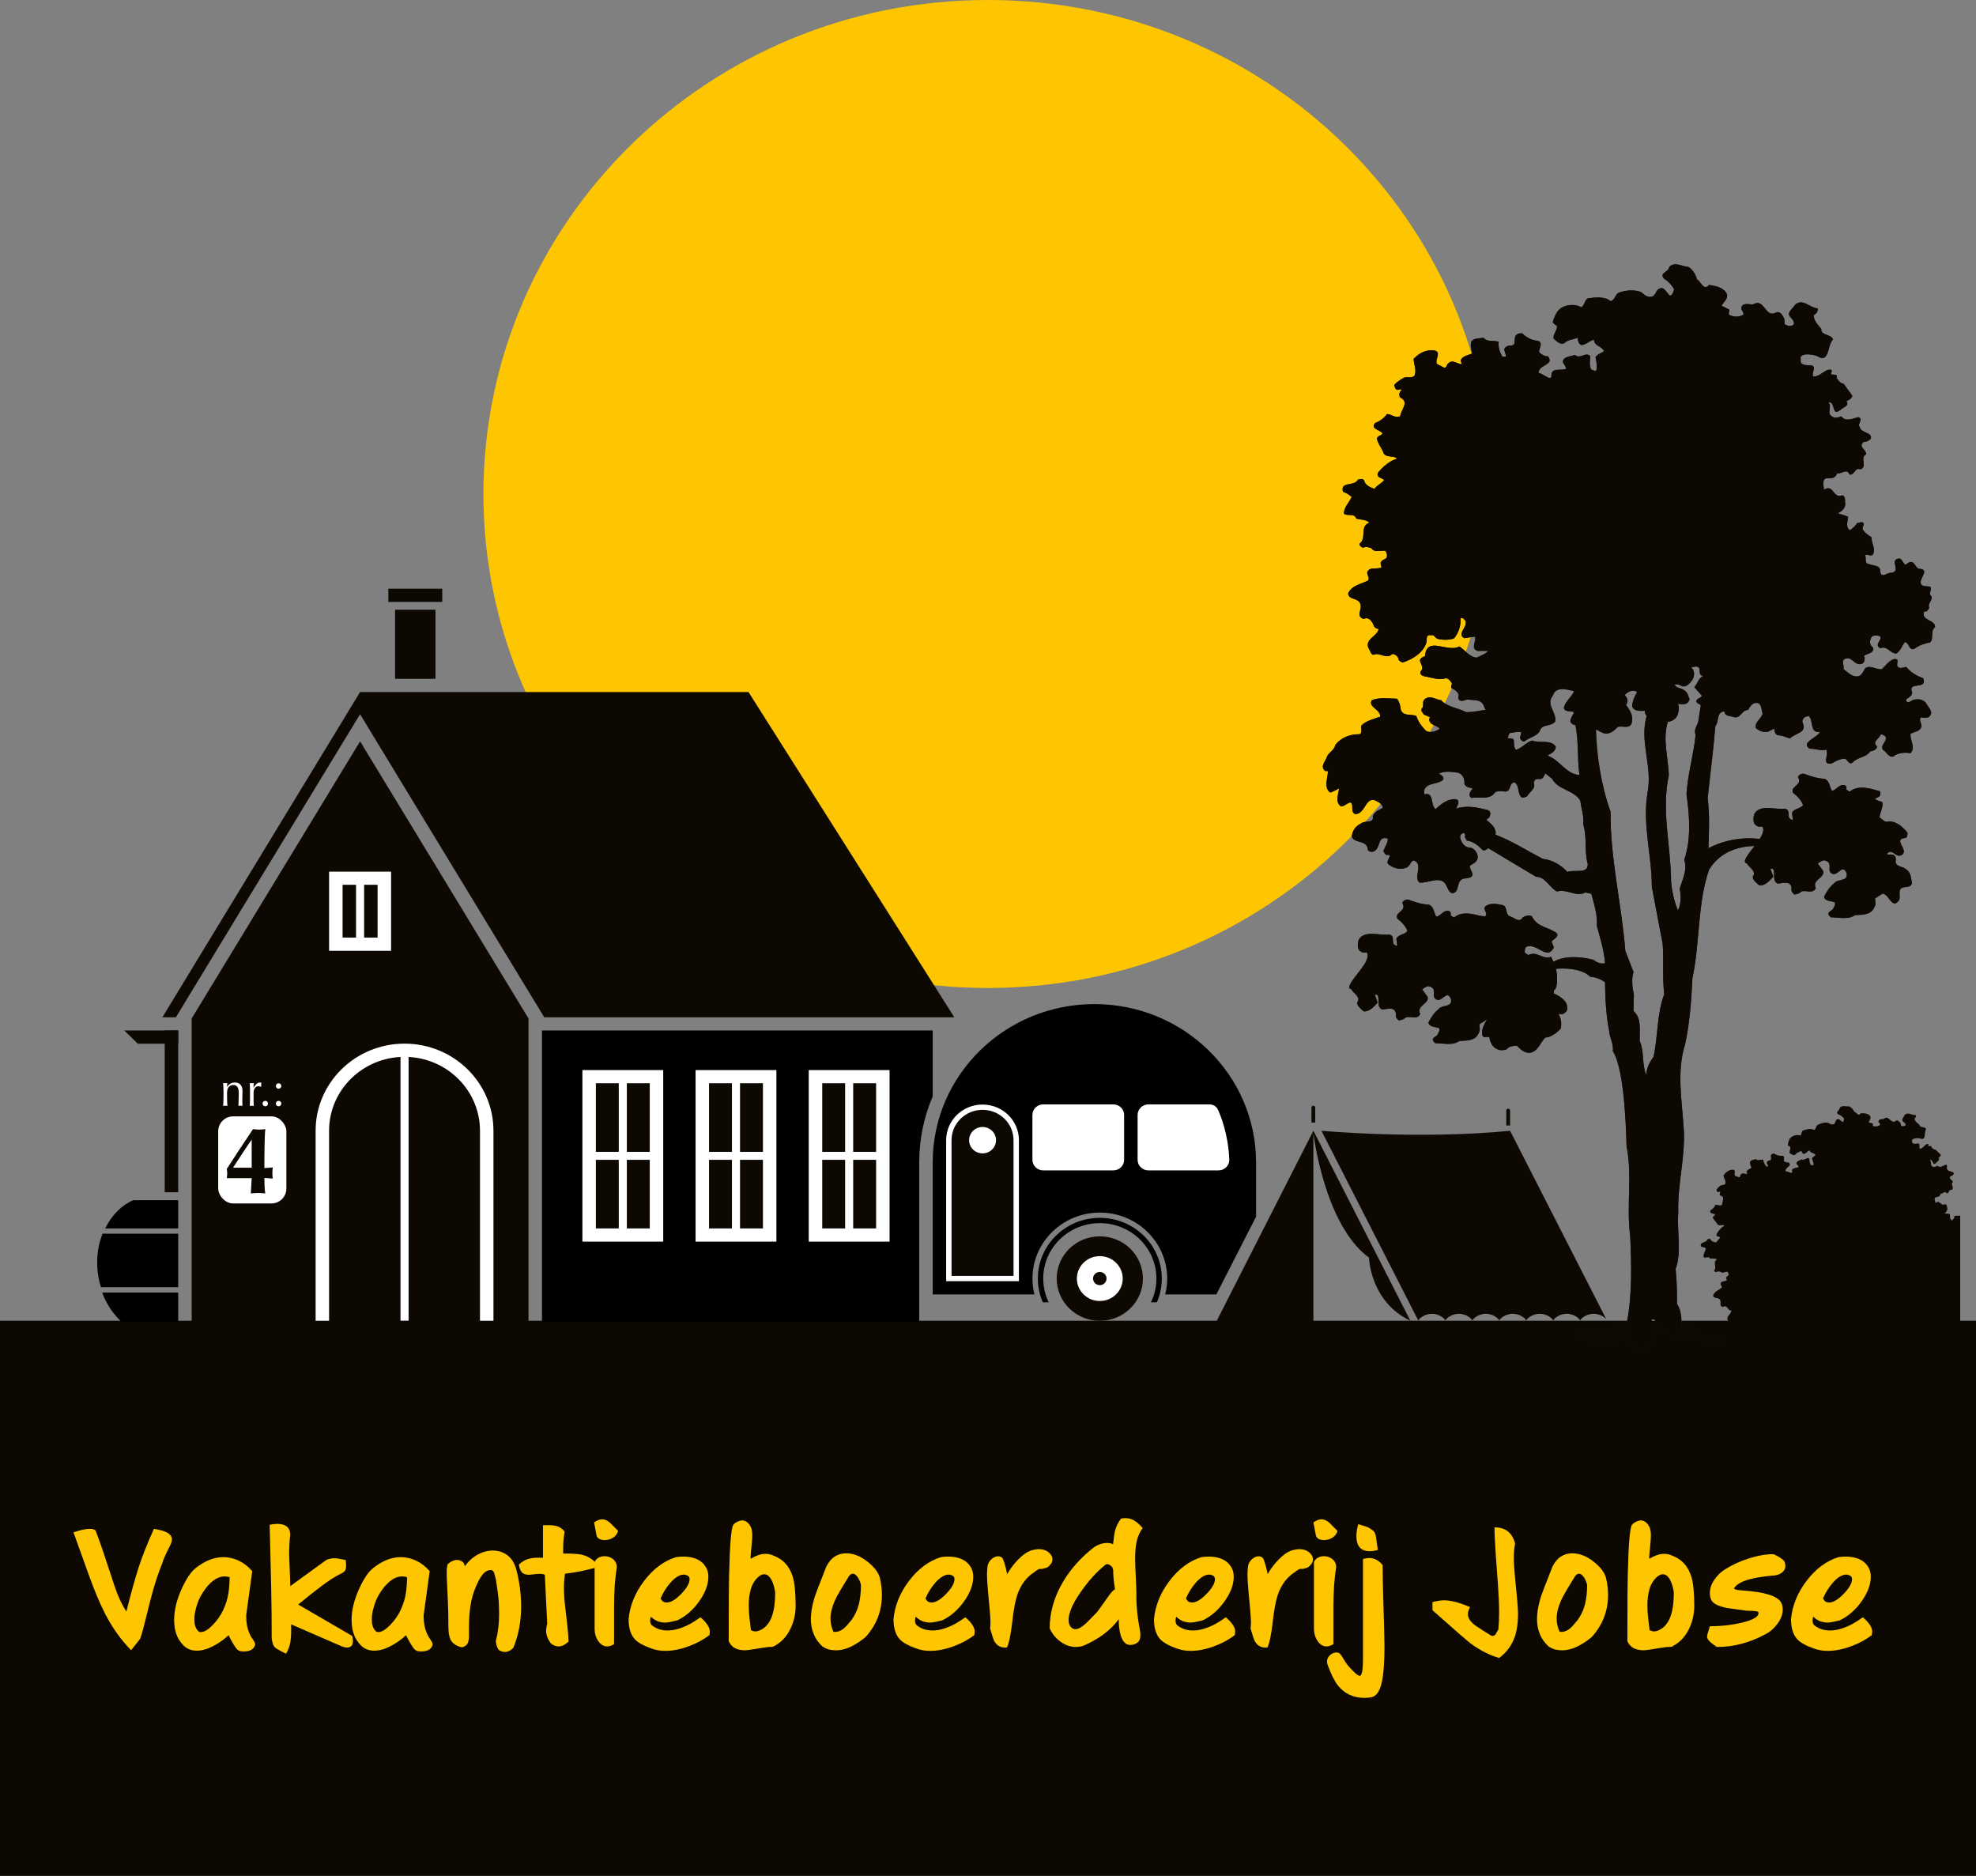<?xml version="1.0" encoding="UTF-8"?> <svg xmlns="http://www.w3.org/2000/svg" id="Laag_2" viewBox="0 0 849.78 806.54"><rect x="0" y="0" width="849.78" height="806.54" fill="#808080" stroke="none"/><defs><style>.cls-1{fill:#1d1d1b;}.cls-2{fill:#fff;}.cls-3{fill:#0d0802;}.cls-4{fill:#fdc600;}</style></defs><g id="Laag_1-2"><rect class="cls-3" y="567.87" width="849.78" height="238.68"></rect><path class="cls-4" d="M641.71,212.41c0,117.31-97.11,212.39-216.9,212.39s-216.91-95.09-216.91-212.39S305.01,0,424.81,0s216.9,95.1,216.9,212.41Z"></path><path d="M395.31,499.81c0-10.08,2.07-19.68,5.8-28.43h0v-28.31h-168.03v125.32h162.23v-68.59Z"></path><polygon class="cls-3" points="227.28 568.4 82.43 568.4 82.43 437.9 154.86 318.75 227.28 437.9 227.28 568.4"></polygon><polygon class="cls-3" points="76.64 448.75 59.25 448.75 53.46 443.07 76.64 443.07 76.64 448.75"></polygon><rect class="cls-3" x="70.84" y="443.07" width="5.79" height="69.55"></rect><path d="M76.64,555.74h-32.71c1.83,5,4.75,9.21,8.36,12.66h24.35v-12.66Z"></path><path d="M76.64,530.44h-32.54c-1.48,3.83-2.31,7.69-2.31,12.25,0,3.81.58,7.45,1.64,10.78h33.21v-23.03Z"></path><path d="M76.64,516.03h-19.27c-5.07,2.13-9.35,6.47-12.13,12.14h31.4v-12.14Z"></path><path class="cls-2" d="M206.42,567.89v-81.71c0-17.54-14.53-31.77-32.45-31.77s-32.45,14.23-32.45,31.77v81.71h-5.79v-81.71c0-20.68,17.12-37.45,38.24-37.45s38.24,16.77,38.24,37.45v81.71h-5.79Z"></path><rect class="cls-2" x="172.24" y="453.16" width="3.48" height="114.68"></rect><rect class="cls-2" x="141.53" y="374.77" width="26.66" height="34.04"></rect><rect class="cls-3" x="147.32" y="380.43" width="5.79" height="22.69"></rect><rect class="cls-3" x="156.59" y="380.43" width="5.79" height="22.69"></rect><polygon class="cls-3" points="154.84 297.56 69.83 437.4 75.63 437.4 154.84 307.09 234.05 437.4 410.41 437.4 321.9 297.56 154.84 297.56"></polygon><rect class="cls-2" x="250.46" y="460.1" width="34.76" height="73.75"></rect><rect class="cls-3" x="256.25" y="498.68" width="9.85" height="29.5"></rect><rect class="cls-3" x="256.25" y="465.76" width="9.85" height="29.5"></rect><rect class="cls-3" x="269.58" y="498.68" width="9.85" height="29.5"></rect><rect class="cls-3" x="269.58" y="465.76" width="9.85" height="29.5"></rect><rect class="cls-2" x="299.13" y="460.1" width="34.76" height="73.75"></rect><rect class="cls-3" x="304.92" y="498.68" width="9.85" height="29.5"></rect><rect class="cls-3" x="304.92" y="465.76" width="9.85" height="29.5"></rect><rect class="cls-3" x="318.25" y="498.68" width="9.85" height="29.5"></rect><rect class="cls-3" x="318.25" y="465.76" width="9.85" height="29.5"></rect><rect class="cls-2" x="347.8" y="460.1" width="34.76" height="73.75"></rect><rect class="cls-3" x="353.6" y="498.68" width="9.85" height="29.5"></rect><rect class="cls-3" x="353.6" y="465.76" width="9.85" height="29.5"></rect><rect class="cls-3" x="366.92" y="498.68" width="9.85" height="29.5"></rect><rect class="cls-3" x="366.92" y="465.76" width="9.85" height="29.5"></rect><rect class="cls-3" x="169.9" y="262.17" width="17.38" height="29.71"></rect><rect class="cls-3" x="167.01" y="253.12" width="23.18" height="5.68"></rect><path d="M540.17,499.81c0-37.61-31.13-68.09-69.53-68.09s-69.53,30.48-69.53,68.09v56.73s43.74,0,43.74,0c-.55-2.18-.84-4.45-.84-6.8,0-15.66,12.97-28.37,28.97-28.37s28.97,12.7,28.97,28.37c0,2.35-.3,4.62-.85,6.8h22l17.08-33.41v-23.31Z"></path><path class="cls-3" d="M491.51,549.73c0,10.03-8.29,18.16-18.54,18.16s-18.54-8.13-18.54-18.16,8.3-18.15,18.54-18.15,18.54,8.12,18.54,18.15Z"></path><path class="cls-2" d="M482.82,549.73c0,5.33-4.41,9.65-9.85,9.65s-9.86-4.32-9.86-9.65,4.42-9.64,9.86-9.64,9.85,4.32,9.85,9.64Z"></path><path class="cls-3" d="M475.87,549.73c0,1.56-1.3,2.84-2.9,2.84s-2.9-1.27-2.9-2.84,1.3-2.84,2.9-2.84,2.9,1.28,2.9,2.84Z"></path><path d="M448.64,549.73c0-13.16,10.9-23.83,24.34-23.83s24.34,10.67,24.34,23.83c0,3.66-.85,7.12-2.35,10.21h2.55c1.37-3.14,2.12-6.59,2.12-10.21,0-14.41-11.93-26.1-26.65-26.1s-26.66,11.69-26.66,26.1c0,3.63.76,7.08,2.12,10.21h2.54c-1.5-3.1-2.34-6.55-2.34-10.21Z"></path><path class="cls-2" d="M438.19,490.24c0-8.46-7-15.32-15.65-15.32s-15.65,6.86-15.65,15.32v60.63h31.29v-60.63Z"></path><path class="cls-3" d="M435.87,490.24c0-7.21-5.97-13.05-13.33-13.05s-13.33,5.84-13.33,13.05v58.36h26.66v-58.36Z"></path><path class="cls-2" d="M428.34,490.24c0,3.13-2.59,5.67-5.79,5.67s-5.79-2.54-5.79-5.67,2.6-5.68,5.79-5.68,5.79,2.54,5.79,5.68Z"></path><path class="cls-2" d="M483.43,498.68c0,2.51-2.08,4.54-4.63,4.54h-30.18c-2.55,0-4.63-2.03-4.63-4.54v-19.29c0-2.51,2.08-4.54,4.63-4.54h30.18c2.56,0,4.63,2.03,4.63,4.54v19.29Z"></path><path class="cls-2" d="M528.67,498.68c0,2.51-2.08,4.54-4.63,4.54h-30.18c-2.56,0-4.63-2.03-4.63-4.54v-19.29c0-2.51,2.08-4.54,4.63-4.54h26.42s2.49-.03,3.54,2.35c1.04,2.37,4.38,10.13,4.85,21.48Z"></path><path class="cls-3" d="M606.54,567.89l-41.72-81.71h0l-41.72,82.04h41.72v-81.03s4.58,39.36,23.92,53.56c0,0,.44,18.93,17.8,27.13Z"></path><path class="cls-3" d="M649.41,486.19l41.72,81.71c0-.79-2.6-3.03-5.8-3.03s-5.79,2.25-5.79,3.03c0-.79-2.6-3.03-5.8-3.03s-5.79,2.25-5.79,3.03c0-.79-2.6-3.03-5.79-3.03s-5.8,2.25-5.8,3.03c0-.79-2.59-3.03-5.8-3.03s-5.79,2.25-5.79,3.03c0-.79-2.59-3.03-5.79-3.03s-5.8,2.25-5.8,3.03c0-.79-2.59-3.03-5.79-3.03s-5.8,2.25-5.8,3.03c0-.79-2.6-3.03-5.8-3.03s-5.79,2.25-5.79,3.03l-41.72-81.71s42.29,3.86,81.11,0Z"></path><path class="cls-3" d="M649.41,483.92v-6.43c0-.44-.36-.8-.81-.8s-.82.36-.82.8v6.43h1.64Z"></path><path class="cls-3" d="M565.62,482.66v-6.43c0-.44-.36-.8-.82-.8s-.81.36-.81.8v6.43h1.63Z"></path><path class="cls-1" d="M730.46,573.65c2.87,1.21,6.4.89,9.44,1.77.65.08,1.97.48,1.55,1.53-1.8,1.84-5.08.56-7.46.56-.99-1.61-3.37-.8-4.92-1.53-1.8-.64-.66-3.05-.98-4.25-1.15,1.36-2.55,2-3.37,3.45l-3.78,1.2c-1.55-.23-2.46-1.69-3.28-2.89-2.05.4-3.2-1.29-4.59-2.48-1.23-1.05-.5-4.74-2.95-3.54l2.37,3.7c.74,1.45-.41,2.89-1.56,3.45.33.81.58,1.85.16,2.73-.49,1.12-1.8,1.45-2.71,2.09-3.44.08-6.89.4-8.86-3.06-.73-1.44-.41-3.61,0-4.81-2.78-.24-1.47,2.81-3.2,3.85-1.8,2.97-4.92-.08-7.22,1.13-1.88.23-4.75.8-5.33-1.69-1.56-.4-2.54.72-3.94.72-.9,0-1.15-.97-.99-1.69-.07-4.34,3.78-.64,6.07-1.77,2.05,4.02,5.83-.39,8.86,1.53.91-1.04.66-2.57.99-3.85l4.92-1.37c2.22-11.57,1.97-24.66,1.39-36.95-1.71-12.72.93-25.84-1.48-38.18-.03-.12-.05-.26-.08-.39,0,0-.3-16.04-2-27.28-1.71-11.26-3.91-13.61-3.91-13.61.41-3.29-1.39-5.62-1.56-8.67-1.38-6.91-1.71-14.22-1.8-21.06-1.89-1.28-3.95-2.17-6.32-2.32-5.49-5.23-17.49-3.12-17.49-3.12l-.42-1.66c5.95-6.26,19.15-2.54,19.15-2.54,1.39,1.13,3.28,1.94,5.09,1.53-.41-5.71-2.14-10.84-3.53-16.15.33-4.83-1.22-9.32-2.37-13.74l-2.55-.56c-4.1,2.16-7.79-1.69-12.22-.4-3.2-1.69-5.09-6.43-9.03-6.35l-20.51-12.29-2.3-2.39,3.21-3.78,2.21.4c7.14,2.65,13.54,6.91,20.35,10.36,4.1.48,7.55,2.5,10.59,5.62,2.87-1.2,9.03,1.13,8.7-3.45-1.56-5.54-.17-11.57-1.97-17.03.5-3.3-.82-6.75-1.22-10.2-3.04-4.74-9.43-4.42-12.15-9.39l-2.96-2.34-1.04-1.02.43-6.92,1.6.39c5.25,1.61,7.96,8.04,13.78,8.27-1.06-6.5-.25-14.7-1.8-21.53,0,0,.34-2.44,4.62-2.44s4.23,4.38,4.23,4.38c.33,11.57,2.3,24.34,6.32,35.42-.25,19.93,4.76,39.62,6.32,59.78l3.52,9.08c-.9,3.06-.57,6.59.17,9.64l-.17,7.16c3.7,3.14,2.47,8.6,2.71,12.94,1.97,4.42.83,10.12,2.8,14.62-.09-2.5,1.39-5.54,3.11-7.87,1.97-8.76,1.39-18.56,4.6-26.85-.82-7.23-.17-14.53-.65-21.6l-4.68-24.67c0-13.81-4.18-26.67-1.81-40.65,2.14-11.41-3.6-21.7-.41-32.78l9.5-1.53-.4,4.02c-2.38,7.8.25,15.19.41,23.15-3.28,15.1.9,30.28.98,45.31.33,4.5,1.31,8.68,2.95,12.68,1.39-2.64,1.39-6.66.75-9.39,1.23-3.93,3.44-8.12,1.96-12.37,3.04-8.76,2.3-19.04.98-28.12.5-8.68,3.04-16.95,3.94-25.71-1.06-2.41,1.06-4.1,1.23-6.35l.98-6.35.12-3.79,7.51,4.4s1.94-.34.65,2.87c-1.21,1.35-.75,4.15-2.04,5.59-.82,10.45-2.22,20.65-3.29,31.02.91,7.07.58,14.37.33,21.45,0,0,10.48-6.19,24.09-3.68l-.84,2.91s-15.35-2.48-23,10.01c-5,14.46-3.85,31.42-7.14,46.68-.41,9.17-1.16,19.2-3.12,28.29-3.78,11.82-1.31,24.5-.58,36.88.66,11.97-2.79,23.53-2.38,35.67-.65,7.87,1.56,16.79-1.14,24.11.49,4.65.66,10.11.57,15.02,2.38,3.54,2.05,8.59,1.72,12.7l3.94-3.86"></path><path class="cls-1" d="M731.44,303.14c-.73-.4-1.89-.81-1.97-1.77.33-1.05,1.72-1.2,2.54-2.08l-3.36-3.86c1.55-1.52,1.63-3.93,3.93-4.81-3.19-.24-.07-4.02-3.36-4.02l-1.97.32c1.64,1.28,1.64,3.93.41,5.62-1.06,1.37-2.54,3.06-4.35,2.49-.83-.64-1.97-.88-3.12-.72.5,1.68,2.87,1.36,4.1,2.48,1.64.97,1.64,2.57,2.38,3.85-.4.81-.65,1.45-1.55,1.94-1.31.32-2.31.24-3.53,0,.75,1.69.33,3.85-.41,5.38-.82,1.45-2.71,2.41-3.93,2.33-6.28.42-9.11-2.49-9.11-2.49-.4-.64-.98-1.21-.73-2.17-2.14,0-4.68.33-5.5-1.93.08-2.25,1.06-4.26,2.13-6.18-1.56-1.2-4.02-.24-5.33,1.36,1.31,1.2,1.64,2.81.57,4.26,1.81,2.25,3.29,4.82,2.39,7.88-.99,2.58-4.18.81-6.07,1.6-1.56,1.77-3.7,3.46-6.32,2.5l-2.95-1.52s-1.9-3.99-8.85-1.94c-.99.17-1.72-.64-2.14-1.36-.08-1.61,1.15-2.64,1.56-4.09-1.39-.72-3.61.16-4.35-1.69.4-2.89,3.44-4.83,4.35-7.31-2.95-.81-7.96-2.25-9.11,1.93-3.2,3.93,1.89,7.16.98,11.16-1.8,2.25-5.99.81-6.64,4.26-1.81,2.25-4.43,2.49-6.48,4.18-1.07.4-1.56-.81-1.97-1.29l.57-2.73c-1.64-.08-3.52.08-5.17.56l-.73,2.17c.98,0,2.38-.25,2.71.96,0,1.45,0,2.89.81,4.02,2.29-.49,4.43-3.29,7.06-4.02,3.19,1.28,7.79-.56,10.08,2.49.25,2.26-2.21,3.05-3.52,4.02l-.99,7.55c-.32.98-.82,2.25-1.96,2.5-1.64-.15-2.55-.08-2.96,1.53,1.06,2.5-1.72,3.93-2.8,5.79-.65.49-1.47.72-2.38.56-2.04-1.77-.65-4.9-3.12-6.51-2.62.48-1.15,3.77-3.93,4.02-1.31-.25-3.12-.4-4.35.24-2.14,3.53-6.97,1.93-10.26,2.48-1.64-1.36-.32-2.8.58-4.09-1.24-.4-3.12-.4-3.54-2.09.17-2.01-.73-4.02-2.7-4.66-2.79-.4-5.83-.88-8.29.4.74.48,2.63,1.28,1.72,2.73-2.53,2.25-8.77.8-8.04,6.19,4.51-1.2,2.47,4.58,4.92,6.35,2.62-2.5,5.5-4.66,9.02-4.26,1.73,1.11.16,2.8-.17,4.01,4.52-1.53,9.2-.48,13.62.65,1.56.64,1.15,2.41.33,3.45-.33.08-.66.48-.98.72,1.96,1.77,4.43,3.38,3.93,6.43l-3.12,5.78c-.73.49-1.55,1.37-2.54.73-1.81-2.01-4.02-3.7-6.73-4.02-.16-.8-1.24-1.44-.58-2.33-.33-.24-.09-1.04-.83-.8-1.22,0-1.55,1.28-1.31,2.33.75,2.01,1.81,3.85,4.27,3.85,1.97.39,3.2,2.41,3.2,4.26-.08,1.77-2.05,2.73-3.36,3.46-.17,1.52,1.06,2.49,1.15,3.85-.42,1.77-2.46,1.45-3.95,1.77-2.95.97-1.71,4.43-3.68,5.94-2.21,1.12-2.79-1.45-3.52-2.65-2.05-5.15-7.88-1.2-11.66-1.61-2.3-1.92.32-5.38-.82-8.26-2.87-3.38-2.63,1.28-5.09,1.92-2.29.88-5,.24-6.89-1.13-2.46-1.28.5-2.97-.16-4.41h-1.23c-.73-.25-.9-1.05-1.39-1.61.66-1.76,1.97-3.53,1.97-5.37-4.43-1.53-3.12,3.77-5.66,5.22-.83.64-2.3.56-2.96-.4-.16-4.51-5.99-2.57-6.9-5.79.17-2.33,1.65-4.58,3.95-5.54,1.47-1.52,5.74.17,5.08-3.13.66-1.85,2.72-2.82,4.35-3.61-.16-1.13-1.15-2.18-2.13-2.58-5.5-3.61-5.09,5.47-9.86,5.23-2.13-1.05-.4-3.63-1.8-4.98-1.72,0-2.63,2.01-4.51,1.52-2.3-1.93-.74-5.38-.58-7.55-1.31.64-2.46,1.37-3.77,1.77-2.96-2.09-.98-6.51-.98-9.25h-1.16c-2.46-1.93.16-4.26.74-6.18.73-1.85,3.35-2.97,3.52-4.98,2.47-3.21,6.32-4.74,10.5-4.66,1.39-.56.5-2.65.74-3.7,1.97-2.09,5.25-2.81,8.12-3.85.25-3.14-5.33-4.1-3.61-7.08,3.36-1.36,7.14-.72,10.83-.64.99,1.28,1.56,3.05,1.64,4.82,1.23,2.89,4.59,1.69,6.64,2.57.83,2.41,2.3,4.58,4.35,6.51,1.89.88,4.18.16,5.74-.97-1.14-1.52-3.04-1.28-4.18-2.89-.4-.64-.4-1.45,0-2.09l-2.71-1.2c-.33-.81-1.39-1.53-.82-2.5,1.31-1.28-.25-3.13,1.56-4.26,2.21-1.53,4.51.4,6.73.64,2.87,3.06,7.38,3.3,10.83,5.15,2.87,0,5.5-.64,8.29-.97l-.82-1.93c-1.08-2.65-4.11-2.16-6.48-2.48-1.39-.32-3.2,1.6-4.35-.4.08-.4-.16-.96.17-1.28-.17-1.69-1.81-2.65-3.12-3.29-.5-.64.16-1.28.16-1.93-.41-.97-1.39-2.18-2.54-2.33-3.13,1.05-6.24-.32-9.28-.81-.9-.15-2.05-.8-1.72-2.08,1.72-1.29.17-3.22-.25-4.66.08-1.04,1.31-1.61,2.22-1.93.73-8.99,9.51-1.28,14.77-4.17,2.46,1.6,4.35,4.58,7.46,4.81,1.72-.88,4.03-1.61,4.92-2.89h-4.51c-3.36-1.04-.25-4.17-1.23-6.18l-4.51.72c-3.36-1.85,1.31-4.5.58-7.31-.41-.72-1.31-1.69-2.14-1.36.08,3.3-.81,6.18-2.79,8.68-2.05.88-5.08.8-7.22.24-1.15-.48-1.31-1.93-2.79-1.52-1.81-.4-1.89,1.12-1.81,2.48-.9,4.75-6.16,7.96-10.42,9.24-.65-.4-1.88-.73-1.72-1.77-.41-.96-1.47-1.85-2.62-1.93-2.55,2.65-5.42-.96-8.21.4-1.06-.32-1.14-1.36-1.64-2.09-2.87-4.66,3.37-5.54,3.94-9.07-.9,0-1.96-.64-2.13-1.53-.66-1.52-2.05-3.93-4.35-2.72-3.62-1.37-.41-3.94-1.4-6.51-.99-2.81-5.01-1.52-5.25-4.49,1.64-3.54,5.66-4.02,8.61-5.54.75-1.29-.49-2.26-.4-3.46.9-2.74,4.18-1.13,6.15-2.18l-.4-1.68c.08-1.37,1.64-1.69,2.54-2.33.41-1.04.25-2.33-.57-3.13-2.22-.32-4.6.96-5.91-1.12-1.08-.32-2.47-.97-3.53-.16-.73-.32-1.72-.81-1.56-1.77,3.28-2.48-.25-7.39,4.26-9.08-1.56-1.36-3.77-1.21-5.66-1.69-.9-2.65-3.85-.81-5.33-2.17-.09-2.65,2.21-4.73,3.35-7.15-1.15-1.04-2.37-1.77-3.77-2.25-1.23-4.66,4.92-2.09,6.48-5.23.99-.16,1.89-.64,2.63.4.41,2.09,2.7,2.97,4.51,3.62.81-1.62,3.03-2.25,4.1-3.86-.99-.96-3.45-.96-2.7-3.05,2.04-2.57,4.92-5.06,8.04-6.03v-.32c-1.64-1.12-4.18-.16-5.5-1.93-.73-2.25-2.54-4.17-2.95-6.42.16-1.29,1.89-1.21,2.39-2.25-.99-1.69-5.26-1.69-3.2-4.5,1.97-.64,3.94-2.16,5.17-3.86,1.97.08,3.45,1.94,5.66.97.17-2.65,4.18-6.11,0-8.03-.66-.97-.49-2.41.58-3.14l-.33-.4c-.58-.08-.91.24-1.39.24-1.06-.17-1.31-1.28-1.39-2.18,1.06-1.28,2.71-2.25,4.1-3.05,1.47-.57,3.53.39,4.59-.97.99-2.4-.33-4.73-.41-7.15,2.29-2.33,5.16-4.1,8.86-3.61,3.37.64.17,3.85,1.16,5.79l3.19,1.68c1.15-.07.9-1.36,1.72-1.92,1.81-1.85,3.85.25,5.74.4l-.41-1.77c.91-1.93,3.2-2.08,4.93-2.89-.33-1.85-.9-3.06-.41-4.98,1.06-1.84,3.45-1.37,5.34-1.77,1.55,2.09,4.43.89,6.48,1.77-.33,2.25.5,4.51,1.56,6.35.57-.08,1.23.15,1.64-.16l-.82-2.89c.33-1.2,1.56-1.76,2.8-1.76,2.87.15.81-3.63,2.54-4.59.57-.72,1.48-.56,2.38-.65,1.81,1.86,4.18,3.06,6.89,3.29,2.22.89.33,3.22.33,4.83,1.14.96,2.22,1.85,3.78,1.76,3.2,3.78-4.02,3.54-3.95,7.16,1.81.32,3.12,1.93,4.93,2.25.16-.32.82-.4.57-.96-.07-3.85,3.94-2.01,6.32-3.06-.08-1.2-1.15-2.01-1.39-3.05.25-2.33,3.37-2.17,5.17-2.89,2.22,2.01,4.76-1.6,6.65.56-.25,1.77-.41,3.94.25,5.55.65.48,1.64.8,2.31.64.48-1.92.07-4.01-.34-5.79.83-1.37,2.47-1.69,3.7-2.57-.98-2.33-4.34-2.17-4.34-4.98-1.89.49-3.29,2.09-5.25,2.33-1.31-.24-1.72-1.84-1.81-3.13-1.89.81-4.18.72-5.74,2.33-1.8.81-3.2-.88-4.51-1.92-.5-2.01,1.56-3.45,1.39-5.54-.58-.32-1.64-.89-1.8-1.77.74-2.08,1.39-4.17,3.36-5.78,2.37-1.61,6.4-2.01,8.86-.4,1.57-1.05,1.32-2.89,2.8-3.85,3.11-.48,7.3-.96,9.84,1.2,2.06-.56,1.81-2.97,3.69-3.7,2.88-1.05,6.65-1.37,9.52-.17,1.23,1.13,2.71,2.41,4.51,1.93,1.72-.48,1.56-2.41,2.96-3.29,2.46-1.53,3.44,2,4.92,2.89,1.24-.48,1.32-1.77,1.73-2.73-.9-1.61-2.38-3.45-4.1-4.41-2.87-2.58,1.89-3.06,1.97-5.23,2.37-2.49,5.58-.15,8.28,0,2.05,1.28,3.12,3.38,3.7,5.39,1.64.64,2.71,5.15,5.17,2.33,2.87.49,6.15.97,7.63,3.85.65,2.01-1.31,3.46-2.3,5.06,1.08.56,2.22,1.13,3.29,1.69.33.88-.58,1.69,0,2.17,1.8,1.13,4.34,1.13,6.15,0,.25-1.36-1.31-1.92-.83-3.29.83-2.17,3.95-.8,5.17-1.2,4.68-2.65,5.08,5.94,9.43,3.7,1.89-1.05,2.87.88,3.53,2.09.82.88-.25,2.81.98,3.13.91.48,2.62.72,3.37-.24.41-1.13-.66-2.17-1.39-3.05-1.97-2.01.9-3.53,1.8-5.22,3.36-3.29,6.39,1.2,9.84,1.37.32,1.12-.49,2.33-1.64,2.89-.17,2.25,1.72,4.17,3.2,5.95-.17,2.97,4.1,2.09,5.08,4.5-2.04,2.17-1.48,5.63-3.52,7.71-1.64.89-2.71-.4-4.1-.8-1.89-.4-4.84-1.05-6.32.56.08.64-.16,1.93.17,2.73,1.23,1.05,2.87.96,4.51.96,2.37.88-.33,3.29.81,4.81,3.04.17,4.93-3.45,7.71-2.89.49.65-.16,1.28-.25,1.93l2.54.4v1.13c.58,1.04,1.64,2.48,2.95,2.48l3.77,5.22c-.16,1.21-1.56,1.93-2.54,2.33l.41.73c.16,1.85-2.22,1.92-2.95,3.13-.82.07-1.64,1.36-2.37.4-.91-1.28-.66-4.18-2.8-3.69,1.82,1.85-1.15,4.82,1.82,6.18,1.06.73,2.62.24,3.69-.24,1.81,2.57,5.16.88,7.3.39,2.46.73-.5,2.82.58,4.1.73,2.97,5.09,2.09,4.92,4.98-.65.96-1.89,1.53-3.12,1.53-2.71,2.08,1.23,3.28.98,5.38-2.86,1.53.83,5.15-2.38,6.43-2.46-1.04-2.37,2.49-4.68,2.25-1.39-3.06-3.52.08-5.58-.56v.56c-.82,1.69-2.71,1.69-4.51,1.6-2.05.73-.9,3.46-.98,4.98,4.18-2.89,3.93,4.02,7.87,2.33,1.31.32,1.24,1.85,1.24,3.06.5,2.33-1.56,4.01-3.2,4.66,1.48.56,3.11.8,4.51,1.52-.17,2.01-1.24,4.51.82,5.79,1.08-.81,2.38-1.85,2.96-3.05.99,0,2.21-1.05,2.95.16-.16.8-.41,1.53-.57,2.32.81,1.61,2.54,2.66,3.93,3.62-.17,2.64,2.05,5.3.41,7.55-1.06.56-2.22-.32-3.2,0,.57,1.05-.33,3.77,1.39,3.85,1.81.89,5.33.4,5.08,3.3.58,3.38,3.2.08,4.93.56,3.86-.81-.08-4.34,1.97-5.79,2.54-1.37,2.54,1.45,3.94,2.33l1.22-.81c2.63-1.52,2.79,1.77,4.51,2.5,5.25.15,0,4.09.98,6.59.74,1.28,2.64.8,3.95,1.13.9,1.04-.41,2.16,0,3.53,2.04,1.76-1.31,3.29-.41,5.54-.41.88-1.06,1.93-2.14,1.53-1.55,4.18,4.68,3.37,4.68,6.75-2.21,1.69-.42,4.98-2.13,6.59-2.39.49-4.76,1.21-6.73,2.73-2.46,1.05-2.06-2.41-4.1-2.89-1.31,1.45-1.64,3.62-3.77,4.98-2.72-.08-3.61-3.46-6.9-2.33-2.87-1.69,1.41-3.7-.17-5.22-1.06-.16-2.71-.57-3.52.4-.9,1.53-1.06,3.46.73,4.66.16,2.73-2.79,2.26-4.1,3.61l.41.4c0,1.05.08,2.09-.98,2.73-2.96,1.52-4.19-2.73-6.74-2.17-2.95.32-.9,3.13-1.39,4.67,1.97,1.28,3.53,3.37,6.16,3.05,1.72-.32,2.38-2.17,3.12-3.45,2.14-1.61,4.59.56,7.14.4,1.81-1.53,3.2-4.02,5.66-4.42,2.37.07.16,2.41,1.4,3.45,1.07.89,2.37,0,3.53,0,1.97,2.41,4.59,3.86,7.3,4.83,1.8,5.38-6.98.96-4.76,6.18-.08,1.69-1.81,2.01-2.7,3.06.65,2.33,2.21.23,3.36,0,1.89-.49,3.95-.17,5.25,1.36.82,1.84,3.61,3.85,1.4,5.94-.9.64-2.47.48-3.53.24-1.14,1.37.41,2.57.17,4.02-.57,2.17-3.12,2.09-4.68,3.13-.33,2.82,2.38,5.71,0,8.29-2.54-.4-5.33-.25-7.29,1.37-2.22.72-2.96-2.01-4.51-2.73-1.48-2.17,1.72-3.38,1.15-5.62-.41-.64-1.31-1.05-2.14-1.13-.41,1.77-4.1,3.21-1.56,5.22-.25,1.36-1.72,2.01-2.96,2.09-1.88,2.81-5.41,2.33-7.55,4.81-1.73,1.13-2.04-1.03-3.28-1.68-2.14.08-4.01,1.05-5.74,2.08-4.6.89-.99-4.01-2.38-5.94-2.46.65-4.59-.48-7.06-.4-.73-.39-1.48-1.12-1.23-2.17,1.65-2.33,4.43-2.89,5.74-5.14-4.68.88-2.79-4.74-4.93-6.75l-1.39.32c-1.15.56-1.71,1.84-1.15,2.89,1.81,4.1-3.61,4.17-5.5,6.43-1.81-.48-3.37-1.37-5.33-1.37-1.23-.49-1.55-1.93-1.39-2.89l-2.8,1.36c-1.88.48-3.61-.33-5.09-1.36-1.06-2.5,2.21-4.1,2.79-6.35-.58-1.69-.33-4.34-2.37-4.66-2.22-.16-2.95,1.61-3.95,3.05-2.79-.08-3.19,4.26-6.48,2.89-1.39-.32-3.62-.32-3.62-2.26-.9.03-1.49.31-1.89.76,0,0-3.08.11-8.28-3.49Z"></path><path class="cls-1" d="M750.79,371.09h.41c.82,1.93,4.43,3.3,2.54,5.95.17,1.52,1.74,2.72,2.95,3.69,2.54.08,4.59-2.25,5.91-3.85l-1.23-3.29c.41-.17,1.31-.08,1.39.56.58,1.93-.58,4.74,1.81,5.79,2.29-.24,5.74-1.45,5.91,2.17-.33,1.12.41,1.77,1.14,2.5,1.23-.08,2.29-.49,3.2-1.38,2.21-.48,4.84,1.14,6.07-1.36-1.88-3.69,4.2-4.42,3.12-7.46l-2.29-3.14c1.15-.72,2.46-2.01,3.93-.96,2.55,1.36-.25,4.1,2.3,5.39,2.54,1.04,4.43-4.51,6.16-.33.81,3.86-3.87,2.34-5.34,4.42-1.96,1.53-3.27,3.7-4.34,5.79.49,2.01,2.95,1.76,4.51,2.33.74,1.04-.33,1.93-.57,2.89-.66.88-2.87,1.29-1.73,2.89l.74.73c3.62,0,7.47,1.12,10.42-.96,3.19-.17,6.89,0,8.29-3.45.66-.97.41-2.58.25-3.7l3.28-2.09c2.96.32,4.02,7.15,7.14,2.73.73-2.09-1.06-4.91,2.13-5.47,1.31-.15,3.03-.15,3.36-1.69-.49-2.17-.33-4.58-2.54-6.02-1.39-1.36-4.26-.96-4.51-3.21.17-1.52.17-2.89-1.64-3.14h-1.97c-.24-.48.41-.72.82-1.12,2.13-.4,3.12,2.5,5.33,1.37,3.7-2.09-4.43-7.08,1.97-7.4.49-.64.65-1.36.58-2.25-2.13-2.73-5.42-5.47-8.86-4.66-1.31-.08-2.14-1.28-3.12-1.93.17-2.26,1.72-4.42,1.15-6.59-1.06-.4-2.22-.57-3.12-1.29.73-.72,2.37-.8,2.29-2.17l-.15-1.13c-3.78-1.2-9.28-2.89-12.81,0-.73.08-1.23-.48-1.8-.96.65-.8-.25-1.85-1.14-1.76-2.06-.08-3.04,2.25-4.93,2.48-1.06-1.69-.91-4.26-3.12-5.14-3.2-.16-6.07-1.13-8.86-2.18-1.14-.15-2.14.4-2.62,1.37,2.21,3.7-3.36,3.86-2.14,6.75,1.81,1.44,3.7,3.29,4.35,5.38-1.31,1.69-3.69,1.29-4.76,3.3l.41,3.05c-3.6-.32-.15-4.58-3.77-4.81-3.86.48-10.34-2.01-12.8,2.16-.42,1.28-.75,3.46.25,4.58.75.81,1.89,1.29,2.95.81,0,0,1.56.77-.25,4.3-1.81,3.54-8.77,10.36-6.65,11.52Z"></path><path class="cls-1" d="M580.66,425.22h.4c.83,1.92,4.43,3.29,2.55,5.95.16,1.52,1.72,2.73,2.95,3.7,2.54.08,4.59-2.25,5.91-3.86l-1.23-3.28c.4-.17,1.31-.08,1.39.56.57,1.93-.58,4.73,1.81,5.78,2.29-.24,5.74-1.44,5.91,2.16-.33,1.13.4,1.77,1.14,2.5,1.23-.09,2.29-.48,3.2-1.37,2.21-.48,4.84,1.13,6.07-1.36-1.88-3.71,4.18-4.42,3.12-7.47l-2.29-3.14c1.14-.71,2.46-2.01,3.93-.95,2.54,1.36-.25,4.09,2.3,5.37,2.54,1.05,4.42-4.5,6.15-.32.83,3.86-3.85,2.33-5.33,4.42-1.97,1.53-3.28,3.69-4.34,5.78.49,2.01,2.95,1.77,4.51,2.33.73,1.05-.33,1.93-.58,2.9-.66.88-2.87,1.29-1.72,2.89l.74.73c3.61,0,7.46,1.12,10.41-.98,3.2-.15,6.9,0,8.29-3.45.66-.96.4-2.57.24-3.7l3.29-2.09c2.95.32,4.02,7.16,7.14,2.73.73-2.09-1.08-4.9,2.13-5.46,1.31-.16,3.03-.16,3.36-1.69-.5-2.17-.33-4.58-2.54-6.03-1.4-1.37-4.27-.96-4.51-3.21.17-1.53.17-2.89-1.64-3.14h-1.97c-.25-.48.41-.73.81-1.12,2.14-.4,3.13,2.48,5.34,1.37,3.69-2.09-4.43-7.07,1.97-7.4.49-.64.65-1.36.57-2.25-2.13-2.75-5.42-5.47-8.87-4.67-1.31-.07-2.13-1.28-3.11-1.93.16-2.25,1.71-4.41,1.15-6.58-1.08-.39-2.22-.56-3.13-1.28.75-.73,2.39-.8,2.3-2.18l-.16-1.12c-3.77-1.21-9.27-2.89-12.8,0-.73.08-1.23-.48-1.8-.96.66-.81-.25-1.86-1.15-1.77-2.04-.08-3.03,2.26-4.92,2.5-1.08-1.69-.91-4.26-3.12-5.15-3.21-.15-6.08-1.12-8.86-2.16-1.14-.16-2.14.4-2.63,1.37,2.22,3.69-3.35,3.85-2.13,6.74,1.81,1.45,3.69,3.3,4.35,5.39-1.31,1.69-3.7,1.28-4.76,3.29l.41,3.05c-3.6-.32-.16-4.58-3.77-4.83-3.86.49-10.35-2-12.81,2.18-.4,1.29-.73,3.45.25,4.58.74.8,1.89,1.29,2.96.8,0,0,1.57.77-.25,4.32-1.81,3.54-8.77,10.36-6.64,11.52Z"></path><path class="cls-1" d="M664.56,446.06c-2.3,2.33-3.45,6.91-7.55,6.58-1.89-.24-3.45-1.76-4.68-3.05-1.56.16-3.28.16-4.35,1.53-1.15.56-3.03.56-4.1,0-2.14-.96-3.12-3.14-3.37-5.22-1.23-.32-2.22.63-2.95-.56-.98-3.71,2.22-6.67,3.37-10.04,1.39-1.53,3.69-1.77,4.68-3.46.24-3.61-3.95-2.57-5.91-3.85-2.47-1.04-1.24-3.38-1.56-5.22-1.07.24-2.95,1.37-3.53-.4-.16-3.21,0-6.11,1.39-9.08-.81-1.44-2.38-1.93-3.77-2.25-.99,2.65-2.47,5.71-5.49,6.51-1.08-3.45-5.5-.97-7.14-3.62-.9-2.49,2.13-3.29,3.61-4.49l-2.62-1.53c-.5-1.85,1.39-3.13,2.37-4.58,1.97-2.49,5.25-2.33,7.88-2.57-.74-1.05-1.97-2.01-2.95-3.05-.41-.8,0-1.69.41-2.33,2.87-2.48,6.81-1.77,10.42-1.36,1.3-1.37-.74-2.42-.18-4.02,1.48-1.76,4.69-1.52,6.9-.97,3.36.17,1.48,4.03,3.94,4.99,1.72.4,3.94,3.05,5.5.4,1.05-.64,3.11-1.2,3.94-.4,2.29,4.82,7.38,4.5,10.83,7.39.57,1.85-1.72,2.25-2.38,3.46l.98,2.48c-2.87,5.79-7.06-1.77-11.57-.4-.91.4-.91,1.45-.98,2.34.16.72.98.88,1.55,1.36,3.7-2.01,6.07,2.18,9.85.73.9,2.33,2.21,4.74,2.38,7.15,0,0,.75,6.45-1.24,7.32-.09.4.16.87-.17,1.21,2.55,1.2,5.99,3.04,5.91,6.34.25,1.37-1.15,2.25-2.21,2.73l-1.57-.23c1.07,1.85,1.49,4.17.99,6.35,0,0-3.23,3.75-6.64,3.85Z"></path><path class="cls-3" d="M730.46,573.65c2.87,1.21,6.4.89,9.44,1.77.65.08,1.97.48,1.55,1.53-1.8,1.84-5.08.56-7.46.56-.99-1.61-3.37-.8-4.92-1.53-1.8-.64-.66-3.05-.98-4.25-1.15,1.36-2.55,2-3.37,3.45l-3.78,1.2c-1.55-.23-2.46-1.69-3.28-2.89-2.05.4-3.2-1.29-4.59-2.48-1.23-1.05-.5-4.74-2.95-3.54l2.37,3.7c.74,1.45-.41,2.89-1.56,3.45.33.81.58,1.85.16,2.73-.49,1.12-1.8,1.45-2.71,2.09-3.44.08-6.89.4-8.86-3.06-.73-1.44-.41-3.61,0-4.81-2.78-.24-1.47,2.81-3.2,3.85-1.8,2.97-4.92-.08-7.22,1.13-1.88.23-4.75.8-5.33-1.69-1.56-.4-2.54.72-3.94.72-.9,0-1.15-.97-.99-1.69-.07-4.34,3.78-.64,6.07-1.77,2.05,4.02,5.83-.39,8.86,1.53.91-1.04.66-2.57.99-3.85l4.92-1.37c2.22-11.57,1.97-24.66,1.39-36.95-1.71-12.72.93-25.84-1.48-38.18-.03-.12-.05-.26-.08-.39,0,0-.3-16.04-2-27.28-1.71-11.26-3.91-13.61-3.91-13.61.41-3.29-1.39-5.62-1.56-8.67-1.38-6.91-1.71-14.22-1.8-21.06-1.89-1.28-3.95-2.17-6.32-2.32-5.49-5.23-17.49-3.12-17.49-3.12l-.42-1.66c5.95-6.26,19.15-2.54,19.15-2.54,1.39,1.13,3.28,1.94,5.09,1.53-.41-5.71-2.14-10.84-3.53-16.15.33-4.83-1.22-9.32-2.37-13.74l-2.55-.56c-4.1,2.16-7.79-1.69-12.22-.4-3.2-1.69-5.09-6.43-9.03-6.35l-20.51-12.29-2.3-2.39,3.21-3.78,2.21.4c7.14,2.65,13.54,6.91,20.35,10.36,4.1.48,7.55,2.5,10.59,5.62,2.87-1.2,9.03,1.13,8.7-3.45-1.56-5.54-.17-11.57-1.97-17.03.5-3.3-.82-6.75-1.22-10.2-3.04-4.74-9.43-4.42-12.15-9.39l-2.96-2.34-1.04-1.02.43-6.92,1.6.39c5.25,1.61,7.96,8.04,13.78,8.27-1.06-6.5-.25-14.7-1.8-21.53,0,0,.34-2.44,4.62-2.44s4.23,4.38,4.23,4.38c.33,11.57,2.3,24.34,6.32,35.42-.25,19.93,4.76,39.62,6.32,59.78l3.52,9.08c-.9,3.06-.57,6.59.17,9.64l-.17,7.16c3.7,3.14,2.47,8.6,2.71,12.94,1.97,4.42.83,10.12,2.8,14.62-.09-2.5,1.39-5.54,3.11-7.87,1.97-8.76,1.39-18.56,4.6-26.85-.82-7.23-.17-14.53-.65-21.6l-4.68-24.67c0-13.81-4.18-26.67-1.81-40.65,2.14-11.41-3.6-21.7-.41-32.78l9.5-1.53-.4,4.02c-2.38,7.8.25,15.19.41,23.15-3.28,15.1.9,30.28.98,45.31.33,4.5,1.31,8.68,2.95,12.68,1.39-2.64,1.39-6.66.75-9.39,1.23-3.93,3.44-8.12,1.96-12.37,3.04-8.76,2.3-19.04.98-28.12.5-8.68,3.04-16.95,3.94-25.71-1.06-2.41,1.06-4.1,1.23-6.35l.98-6.35.12-3.79,7.51,4.4s1.94-.34.65,2.87c-1.21,1.35-.75,4.15-2.04,5.59-.82,10.45-2.22,20.65-3.29,31.02.91,7.07.58,14.37.33,21.45,0,0,10.48-6.19,24.09-3.68l-.84,2.91s-15.35-2.48-23,10.01c-5,14.46-3.85,31.42-7.14,46.68-.41,9.17-1.16,19.2-3.12,28.29-3.78,11.82-1.31,24.5-.58,36.88.66,11.97-2.79,23.53-2.38,35.67-.65,7.87,1.56,16.79-1.14,24.11.49,4.65.66,10.11.57,15.02,2.38,3.54,2.05,8.59,1.72,12.7l3.94-3.86"></path><path class="cls-3" d="M731.44,303.14c-.73-.4-1.89-.81-1.97-1.77.33-1.05,1.72-1.2,2.54-2.08l-3.36-3.86c1.55-1.52,1.63-3.93,3.93-4.81-3.19-.24-.07-4.02-3.36-4.02l-1.97.32c1.64,1.28,1.64,3.93.41,5.62-1.06,1.37-2.54,3.06-4.35,2.49-.83-.64-1.97-.88-3.12-.72.5,1.68,2.87,1.36,4.1,2.48,1.64.97,1.64,2.57,2.38,3.85-.4.81-.65,1.45-1.55,1.94-1.31.32-2.31.24-3.53,0,.75,1.69.33,3.85-.41,5.38-.82,1.45-2.71,2.41-3.93,2.33-6.28.42-9.11-2.49-9.11-2.49-.4-.64-.98-1.21-.73-2.17-2.14,0-4.68.33-5.5-1.93.08-2.25,1.06-4.26,2.13-6.18-1.56-1.2-4.02-.24-5.33,1.36,1.31,1.2,1.64,2.81.57,4.26,1.81,2.25,3.29,4.82,2.39,7.88-.99,2.58-4.18.81-6.07,1.6-1.56,1.77-3.7,3.46-6.32,2.5l-2.95-1.52s-1.9-3.99-8.85-1.94c-.99.17-1.72-.64-2.14-1.36-.08-1.61,1.15-2.64,1.56-4.09-1.39-.72-3.61.16-4.35-1.69.4-2.89,3.44-4.83,4.35-7.31-2.95-.81-7.96-2.25-9.11,1.93-3.2,3.93,1.89,7.16.98,11.16-1.8,2.25-5.99.81-6.64,4.26-1.81,2.25-4.43,2.49-6.48,4.18-1.07.4-1.56-.81-1.97-1.29l.57-2.73c-1.64-.08-3.52.08-5.17.56l-.73,2.17c.98,0,2.38-.25,2.71.96,0,1.45,0,2.89.81,4.02,2.29-.49,4.43-3.29,7.06-4.02,3.19,1.28,7.79-.56,10.08,2.49.25,2.26-2.21,3.05-3.52,4.02l-.99,7.55c-.32.98-.82,2.25-1.96,2.5-1.64-.15-2.55-.08-2.96,1.53,1.06,2.5-1.72,3.93-2.8,5.79-.65.49-1.47.72-2.38.56-2.04-1.77-.65-4.9-3.12-6.51-2.62.48-1.15,3.77-3.93,4.02-1.31-.25-3.12-.4-4.35.24-2.14,3.53-6.97,1.93-10.26,2.48-1.64-1.36-.32-2.8.58-4.09-1.24-.4-3.12-.4-3.54-2.09.17-2.01-.73-4.02-2.7-4.66-2.79-.4-5.83-.88-8.29.4.74.48,2.63,1.28,1.72,2.73-2.53,2.25-8.77.8-8.04,6.19,4.51-1.2,2.47,4.58,4.92,6.35,2.62-2.5,5.5-4.66,9.02-4.26,1.73,1.11.16,2.8-.17,4.01,4.52-1.53,9.2-.48,13.62.65,1.56.64,1.15,2.41.33,3.45-.33.08-.66.48-.98.72,1.96,1.77,4.43,3.38,3.93,6.43l-3.12,5.78c-.73.49-1.55,1.37-2.54.73-1.81-2.01-4.02-3.7-6.73-4.02-.16-.8-1.24-1.44-.58-2.33-.33-.24-.09-1.04-.83-.8-1.22,0-1.55,1.28-1.31,2.33.75,2.01,1.81,3.85,4.27,3.85,1.97.39,3.2,2.41,3.2,4.26-.08,1.77-2.05,2.73-3.36,3.46-.17,1.52,1.06,2.49,1.15,3.85-.42,1.77-2.46,1.45-3.95,1.77-2.95.97-1.71,4.43-3.68,5.94-2.21,1.12-2.79-1.45-3.52-2.65-2.05-5.15-7.88-1.2-11.66-1.61-2.3-1.92.32-5.38-.82-8.26-2.87-3.38-2.63,1.28-5.09,1.92-2.29.88-5,.24-6.89-1.13-2.46-1.28.5-2.97-.16-4.41h-1.23c-.73-.25-.9-1.05-1.39-1.61.66-1.76,1.97-3.53,1.97-5.37-4.43-1.53-3.12,3.77-5.66,5.22-.83.64-2.3.56-2.96-.4-.16-4.51-5.99-2.57-6.9-5.79.17-2.33,1.65-4.58,3.95-5.54,1.47-1.52,5.74.17,5.08-3.13.66-1.85,2.72-2.82,4.35-3.61-.16-1.13-1.15-2.18-2.13-2.58-5.5-3.61-5.09,5.47-9.86,5.23-2.13-1.05-.4-3.63-1.8-4.98-1.72,0-2.63,2.01-4.51,1.52-2.3-1.93-.74-5.38-.58-7.55-1.31.64-2.46,1.37-3.77,1.77-2.96-2.09-.98-6.51-.98-9.25h-1.16c-2.46-1.93.16-4.26.74-6.18.73-1.85,3.35-2.97,3.52-4.98,2.47-3.21,6.32-4.74,10.5-4.66,1.39-.56.5-2.65.74-3.7,1.97-2.09,5.25-2.81,8.12-3.85.25-3.14-5.33-4.1-3.61-7.08,3.36-1.36,7.14-.72,10.83-.64.99,1.28,1.56,3.05,1.64,4.82,1.23,2.89,4.59,1.69,6.64,2.57.83,2.41,2.3,4.58,4.35,6.51,1.89.88,4.18.16,5.74-.97-1.14-1.52-3.04-1.28-4.18-2.89-.4-.64-.4-1.45,0-2.09l-2.71-1.2c-.33-.81-1.39-1.53-.82-2.5,1.31-1.28-.25-3.13,1.56-4.26,2.21-1.53,4.51.4,6.73.64,2.87,3.06,7.38,3.3,10.83,5.15,2.87,0,5.5-.64,8.29-.97l-.82-1.93c-1.08-2.65-4.11-2.16-6.48-2.48-1.39-.32-3.2,1.6-4.35-.4.08-.4-.16-.96.17-1.28-.17-1.69-1.81-2.65-3.12-3.29-.5-.64.16-1.28.16-1.93-.41-.97-1.39-2.18-2.54-2.33-3.13,1.05-6.24-.32-9.28-.81-.9-.15-2.05-.8-1.72-2.08,1.72-1.29.17-3.22-.25-4.66.08-1.04,1.31-1.61,2.22-1.93.73-8.99,9.51-1.28,14.77-4.17,2.46,1.6,4.35,4.58,7.46,4.81,1.72-.88,4.03-1.61,4.92-2.89h-4.51c-3.36-1.04-.25-4.17-1.23-6.18l-4.51.72c-3.36-1.85,1.31-4.5.58-7.31-.41-.72-1.31-1.69-2.14-1.36.08,3.3-.81,6.18-2.79,8.68-2.05.88-5.08.8-7.22.24-1.15-.48-1.31-1.93-2.79-1.52-1.81-.4-1.89,1.12-1.81,2.48-.9,4.75-6.16,7.96-10.42,9.24-.65-.4-1.88-.73-1.72-1.77-.41-.96-1.47-1.85-2.62-1.93-2.55,2.65-5.42-.96-8.21.4-1.06-.32-1.14-1.36-1.64-2.09-2.87-4.66,3.37-5.54,3.94-9.07-.9,0-1.96-.64-2.13-1.53-.66-1.52-2.05-3.93-4.35-2.72-3.62-1.37-.41-3.94-1.4-6.51-.99-2.81-5.01-1.52-5.25-4.49,1.64-3.54,5.66-4.02,8.61-5.54.75-1.29-.49-2.26-.4-3.46.9-2.74,4.18-1.13,6.15-2.18l-.4-1.68c.08-1.37,1.64-1.69,2.54-2.33.41-1.04.25-2.33-.57-3.13-2.22-.32-4.6.96-5.91-1.12-1.08-.32-2.47-.97-3.53-.16-.73-.32-1.72-.81-1.56-1.77,3.28-2.48-.25-7.39,4.26-9.08-1.56-1.36-3.77-1.21-5.66-1.69-.9-2.65-3.85-.81-5.33-2.17-.09-2.65,2.21-4.73,3.35-7.15-1.15-1.04-2.37-1.77-3.77-2.25-1.23-4.66,4.92-2.09,6.48-5.23.99-.16,1.89-.64,2.63.4.41,2.09,2.7,2.97,4.51,3.62.81-1.62,3.03-2.25,4.1-3.86-.99-.96-3.45-.96-2.7-3.05,2.04-2.57,4.92-5.06,8.04-6.03v-.32c-1.64-1.12-4.18-.16-5.5-1.93-.73-2.25-2.54-4.17-2.95-6.42.16-1.29,1.89-1.21,2.39-2.25-.99-1.69-5.26-1.69-3.2-4.5,1.97-.64,3.94-2.16,5.17-3.86,1.97.08,3.45,1.94,5.66.97.17-2.65,4.18-6.11,0-8.03-.66-.97-.49-2.41.58-3.14l-.33-.4c-.58-.08-.91.24-1.39.24-1.06-.17-1.31-1.28-1.39-2.18,1.06-1.28,2.71-2.25,4.1-3.05,1.47-.57,3.53.39,4.59-.97.99-2.4-.33-4.73-.41-7.15,2.29-2.33,5.16-4.1,8.86-3.61,3.37.64.17,3.85,1.16,5.79l3.19,1.68c1.15-.07.9-1.36,1.72-1.92,1.81-1.85,3.85.25,5.74.4l-.41-1.77c.91-1.93,3.2-2.08,4.93-2.89-.33-1.85-.9-3.06-.41-4.98,1.06-1.84,3.45-1.37,5.34-1.77,1.55,2.09,4.43.89,6.48,1.77-.33,2.25.5,4.51,1.56,6.35.57-.08,1.23.15,1.64-.16l-.82-2.89c.33-1.2,1.56-1.76,2.8-1.76,2.87.15.81-3.63,2.54-4.59.57-.72,1.48-.56,2.38-.65,1.81,1.86,4.18,3.06,6.89,3.29,2.22.89.33,3.22.33,4.83,1.14.96,2.22,1.85,3.78,1.76,3.2,3.78-4.02,3.54-3.95,7.16,1.81.32,3.12,1.93,4.93,2.25.16-.32.82-.4.57-.96-.07-3.85,3.94-2.01,6.32-3.06-.08-1.2-1.15-2.01-1.39-3.05.25-2.33,3.37-2.17,5.17-2.89,2.22,2.01,4.76-1.6,6.65.56-.25,1.77-.41,3.94.25,5.55.65.48,1.64.8,2.31.64.48-1.92.07-4.01-.34-5.79.83-1.37,2.47-1.69,3.7-2.57-.98-2.33-4.34-2.17-4.34-4.98-1.89.49-3.29,2.09-5.25,2.33-1.31-.24-1.72-1.84-1.81-3.13-1.89.81-4.18.72-5.74,2.33-1.8.81-3.2-.88-4.51-1.92-.5-2.01,1.56-3.45,1.39-5.54-.58-.32-1.64-.89-1.8-1.77.74-2.08,1.39-4.17,3.36-5.78,2.37-1.61,6.4-2.01,8.86-.4,1.57-1.05,1.32-2.89,2.8-3.85,3.11-.48,7.3-.96,9.84,1.2,2.06-.56,1.81-2.97,3.69-3.7,2.88-1.05,6.65-1.37,9.52-.17,1.23,1.13,2.71,2.41,4.51,1.93,1.72-.48,1.56-2.41,2.96-3.29,2.46-1.53,3.44,2,4.92,2.89,1.24-.48,1.32-1.77,1.73-2.73-.9-1.61-2.38-3.45-4.1-4.41-2.87-2.58,1.89-3.06,1.97-5.23,2.37-2.49,5.58-.15,8.28,0,2.05,1.28,3.12,3.38,3.7,5.39,1.64.64,2.71,5.15,5.17,2.33,2.87.49,6.15.97,7.63,3.85.65,2.01-1.31,3.46-2.3,5.06,1.08.56,2.22,1.13,3.29,1.69.33.88-.58,1.69,0,2.17,1.8,1.13,4.34,1.13,6.15,0,.25-1.36-1.31-1.92-.83-3.29.83-2.17,3.95-.8,5.17-1.2,4.68-2.65,5.08,5.94,9.43,3.7,1.89-1.05,2.87.88,3.53,2.09.82.88-.25,2.81.98,3.13.91.48,2.62.72,3.37-.24.41-1.13-.66-2.17-1.39-3.05-1.97-2.01.9-3.53,1.8-5.22,3.36-3.29,6.39,1.2,9.84,1.37.32,1.12-.49,2.33-1.64,2.89-.17,2.25,1.72,4.17,3.2,5.95-.17,2.97,4.1,2.09,5.08,4.5-2.04,2.17-1.48,5.63-3.52,7.71-1.64.89-2.71-.4-4.1-.8-1.89-.4-4.84-1.05-6.32.56.08.64-.16,1.93.17,2.73,1.23,1.05,2.87.96,4.51.96,2.37.88-.33,3.29.81,4.81,3.04.17,4.93-3.45,7.71-2.89.49.65-.16,1.28-.25,1.93l2.54.4v1.13c.58,1.04,1.64,2.48,2.95,2.48l3.77,5.22c-.16,1.21-1.56,1.93-2.54,2.33l.41.73c.16,1.85-2.22,1.92-2.95,3.13-.82.07-1.64,1.36-2.37.4-.91-1.28-.66-4.18-2.8-3.69,1.82,1.85-1.15,4.82,1.82,6.18,1.06.73,2.62.24,3.69-.24,1.81,2.57,5.16.88,7.3.39,2.46.73-.5,2.82.58,4.1.73,2.97,5.09,2.09,4.92,4.98-.65.96-1.89,1.53-3.12,1.53-2.71,2.08,1.23,3.28.98,5.38-2.86,1.53.83,5.15-2.38,6.43-2.46-1.04-2.37,2.49-4.68,2.25-1.39-3.06-3.52.08-5.58-.56v.56c-.82,1.69-2.71,1.69-4.51,1.6-2.05.73-.9,3.46-.98,4.98,4.18-2.89,3.93,4.02,7.87,2.33,1.31.32,1.24,1.85,1.24,3.06.5,2.33-1.56,4.01-3.2,4.66,1.48.56,3.11.8,4.51,1.52-.17,2.01-1.24,4.51.82,5.79,1.08-.81,2.38-1.85,2.96-3.05.99,0,2.21-1.05,2.95.16-.16.8-.41,1.53-.57,2.32.81,1.61,2.54,2.66,3.93,3.62-.17,2.64,2.05,5.3.41,7.55-1.06.56-2.22-.32-3.2,0,.57,1.05-.33,3.77,1.39,3.85,1.81.89,5.33.4,5.08,3.3.58,3.38,3.2.08,4.93.56,3.86-.81-.08-4.34,1.97-5.79,2.54-1.37,2.54,1.45,3.94,2.33l1.22-.81c2.63-1.52,2.79,1.77,4.51,2.5,5.25.15,0,4.09.98,6.59.74,1.28,2.64.8,3.95,1.13.9,1.04-.41,2.16,0,3.53,2.04,1.76-1.31,3.29-.41,5.54-.41.88-1.06,1.93-2.14,1.53-1.55,4.18,4.68,3.37,4.68,6.75-2.21,1.69-.42,4.98-2.13,6.59-2.39.49-4.76,1.21-6.73,2.73-2.46,1.05-2.06-2.41-4.1-2.89-1.31,1.45-1.64,3.62-3.77,4.98-2.72-.08-3.61-3.46-6.9-2.33-2.87-1.69,1.41-3.7-.17-5.22-1.06-.16-2.71-.57-3.52.4-.9,1.53-1.06,3.46.73,4.66.16,2.73-2.79,2.26-4.1,3.61l.41.4c0,1.05.08,2.09-.98,2.73-2.96,1.52-4.19-2.73-6.74-2.17-2.95.32-.9,3.13-1.39,4.67,1.97,1.28,3.53,3.37,6.16,3.05,1.72-.32,2.38-2.17,3.12-3.45,2.14-1.61,4.59.56,7.14.4,1.81-1.53,3.2-4.02,5.66-4.42,2.37.07.16,2.41,1.4,3.45,1.07.89,2.37,0,3.53,0,1.97,2.41,4.59,3.86,7.3,4.83,1.8,5.38-6.98.96-4.76,6.18-.08,1.69-1.81,2.01-2.7,3.06.65,2.33,2.21.23,3.36,0,1.89-.49,3.95-.17,5.25,1.36.82,1.84,3.61,3.85,1.4,5.94-.9.64-2.47.48-3.53.24-1.14,1.37.41,2.57.17,4.02-.57,2.17-3.12,2.09-4.68,3.13-.33,2.82,2.38,5.71,0,8.29-2.54-.4-5.33-.25-7.29,1.37-2.22.72-2.96-2.01-4.51-2.73-1.48-2.17,1.72-3.38,1.15-5.62-.41-.64-1.31-1.05-2.14-1.13-.41,1.77-4.1,3.21-1.56,5.22-.25,1.36-1.72,2.01-2.96,2.09-1.88,2.81-5.41,2.33-7.55,4.81-1.73,1.13-2.04-1.03-3.28-1.68-2.14.08-4.01,1.05-5.74,2.08-4.6.89-.99-4.01-2.38-5.94-2.46.65-4.59-.48-7.06-.4-.73-.39-1.48-1.12-1.23-2.17,1.65-2.33,4.43-2.89,5.74-5.14-4.68.88-2.79-4.74-4.93-6.75l-1.39.32c-1.15.56-1.71,1.84-1.15,2.89,1.81,4.1-3.61,4.17-5.5,6.43-1.81-.48-3.37-1.37-5.33-1.37-1.23-.49-1.55-1.93-1.39-2.89l-2.8,1.36c-1.88.48-3.61-.33-5.09-1.36-1.06-2.5,2.21-4.1,2.79-6.35-.58-1.69-.33-4.34-2.37-4.66-2.22-.16-2.95,1.61-3.95,3.05-2.79-.08-3.19,4.26-6.48,2.89-1.39-.32-3.62-.32-3.62-2.26-.9.03-1.49.31-1.89.76,0,0-3.08.11-8.28-3.49Z"></path><path class="cls-3" d="M750.79,371.09h.41c.82,1.93,4.43,3.3,2.54,5.95.17,1.52,1.74,2.72,2.95,3.69,2.54.08,4.59-2.25,5.91-3.85l-1.23-3.29c.41-.17,1.31-.08,1.39.56.58,1.93-.58,4.74,1.81,5.79,2.29-.24,5.74-1.45,5.91,2.17-.33,1.12.41,1.77,1.14,2.5,1.23-.08,2.29-.49,3.2-1.38,2.21-.48,4.84,1.14,6.07-1.36-1.88-3.69,4.2-4.42,3.12-7.46l-2.29-3.14c1.15-.72,2.46-2.01,3.93-.96,2.55,1.36-.25,4.1,2.3,5.39,2.54,1.04,4.43-4.51,6.16-.33.81,3.86-3.87,2.34-5.34,4.42-1.96,1.53-3.27,3.7-4.34,5.79.49,2.01,2.95,1.76,4.51,2.33.74,1.04-.33,1.93-.57,2.89-.66.88-2.87,1.29-1.73,2.89l.74.73c3.62,0,7.47,1.12,10.42-.96,3.19-.17,6.89,0,8.29-3.45.66-.97.41-2.58.25-3.7l3.28-2.09c2.96.32,4.02,7.15,7.14,2.73.73-2.09-1.06-4.91,2.13-5.47,1.31-.15,3.03-.15,3.36-1.69-.49-2.17-.33-4.58-2.54-6.02-1.39-1.36-4.26-.96-4.51-3.21.17-1.52.17-2.89-1.64-3.14h-1.97c-.24-.48.41-.72.82-1.12,2.13-.4,3.12,2.5,5.33,1.37,3.7-2.09-4.43-7.08,1.97-7.4.49-.64.65-1.36.58-2.25-2.13-2.73-5.42-5.47-8.86-4.66-1.31-.08-2.14-1.28-3.12-1.93.17-2.26,1.72-4.42,1.15-6.59-1.06-.4-2.22-.57-3.12-1.29.73-.72,2.37-.8,2.29-2.17l-.15-1.13c-3.78-1.2-9.28-2.89-12.81,0-.73.08-1.23-.48-1.8-.96.65-.8-.25-1.85-1.14-1.76-2.06-.08-3.04,2.25-4.93,2.48-1.06-1.69-.91-4.26-3.12-5.14-3.2-.16-6.07-1.13-8.86-2.18-1.14-.15-2.14.4-2.62,1.37,2.21,3.7-3.36,3.86-2.14,6.75,1.81,1.44,3.7,3.29,4.35,5.38-1.31,1.69-3.69,1.29-4.76,3.3l.41,3.05c-3.6-.32-.15-4.58-3.77-4.81-3.86.48-10.34-2.01-12.8,2.16-.42,1.28-.75,3.46.25,4.58.75.81,1.89,1.29,2.95.81,0,0,1.56.77-.25,4.3-1.81,3.54-8.77,10.36-6.65,11.52Z"></path><path class="cls-3" d="M580.66,425.22h.4c.83,1.92,4.43,3.29,2.55,5.95.16,1.52,1.72,2.73,2.95,3.7,2.54.08,4.59-2.25,5.91-3.86l-1.23-3.28c.4-.17,1.31-.08,1.39.56.57,1.93-.58,4.73,1.81,5.78,2.29-.24,5.74-1.44,5.91,2.16-.33,1.13.4,1.77,1.14,2.5,1.23-.09,2.29-.48,3.2-1.37,2.21-.48,4.84,1.13,6.07-1.36-1.88-3.71,4.18-4.42,3.12-7.47l-2.29-3.14c1.14-.71,2.46-2.01,3.93-.95,2.54,1.36-.25,4.09,2.3,5.37,2.54,1.05,4.42-4.5,6.15-.32.83,3.86-3.85,2.33-5.33,4.42-1.97,1.53-3.28,3.69-4.34,5.78.49,2.01,2.95,1.77,4.51,2.33.73,1.05-.33,1.93-.58,2.9-.66.88-2.87,1.29-1.72,2.89l.74.73c3.61,0,7.46,1.12,10.41-.98,3.2-.15,6.9,0,8.29-3.45.66-.96.4-2.57.24-3.7l3.29-2.09c2.95.32,4.02,7.16,7.14,2.73.73-2.09-1.08-4.9,2.13-5.46,1.31-.16,3.03-.16,3.36-1.69-.5-2.17-.33-4.58-2.54-6.03-1.4-1.37-4.27-.96-4.51-3.21.17-1.53.17-2.89-1.64-3.14h-1.97c-.25-.48.41-.73.81-1.12,2.14-.4,3.13,2.48,5.34,1.37,3.69-2.09-4.43-7.07,1.97-7.4.49-.64.65-1.36.57-2.25-2.13-2.75-5.42-5.47-8.87-4.67-1.31-.07-2.13-1.28-3.11-1.93.16-2.25,1.71-4.41,1.15-6.58-1.08-.39-2.22-.56-3.13-1.28.75-.73,2.39-.8,2.3-2.18l-.16-1.12c-3.77-1.21-9.27-2.89-12.8,0-.73.08-1.23-.48-1.8-.96.66-.81-.25-1.86-1.15-1.77-2.04-.08-3.03,2.26-4.92,2.5-1.08-1.69-.91-4.26-3.12-5.15-3.21-.15-6.08-1.12-8.86-2.16-1.14-.16-2.14.4-2.63,1.37,2.22,3.69-3.35,3.85-2.13,6.74,1.81,1.45,3.69,3.3,4.35,5.39-1.31,1.69-3.7,1.28-4.76,3.29l.41,3.05c-3.6-.32-.16-4.58-3.77-4.83-3.86.49-10.35-2-12.81,2.18-.4,1.29-.73,3.45.25,4.58.74.8,1.89,1.29,2.96.8,0,0,1.57.77-.25,4.32-1.81,3.54-8.77,10.36-6.64,11.52Z"></path><path class="cls-3" d="M664.56,446.06c-2.3,2.33-3.45,6.91-7.55,6.58-1.89-.24-3.45-1.76-4.68-3.05-1.56.16-3.28.16-4.35,1.53-1.15.56-3.03.56-4.1,0-2.14-.96-3.12-3.14-3.37-5.22-1.23-.32-2.22.63-2.95-.56-.98-3.71,2.22-6.67,3.37-10.04,1.39-1.53,3.69-1.77,4.68-3.46.24-3.61-3.95-2.57-5.91-3.85-2.47-1.04-1.24-3.38-1.56-5.22-1.07.24-2.95,1.37-3.53-.4-.16-3.21,0-6.11,1.39-9.08-.81-1.44-2.38-1.93-3.77-2.25-.99,2.65-2.47,5.71-5.49,6.51-1.08-3.45-5.5-.97-7.14-3.62-.9-2.49,2.13-3.29,3.61-4.49l-2.62-1.53c-.5-1.85,1.39-3.13,2.37-4.58,1.97-2.49,5.25-2.33,7.88-2.57-.74-1.05-1.97-2.01-2.95-3.05-.41-.8,0-1.69.41-2.33,2.87-2.48,6.81-1.77,10.42-1.36,1.3-1.37-.74-2.42-.18-4.02,1.48-1.76,4.69-1.52,6.9-.97,3.36.17,1.48,4.03,3.94,4.99,1.72.4,3.94,3.05,5.5.4,1.05-.64,3.11-1.2,3.94-.4,2.29,4.82,7.38,4.5,10.83,7.39.57,1.85-1.72,2.25-2.38,3.46l.98,2.48c-2.87,5.79-7.06-1.77-11.57-.4-.91.4-.91,1.45-.98,2.34.16.72.98.88,1.55,1.36,3.7-2.01,6.07,2.18,9.85.73.9,2.33,2.21,4.74,2.38,7.15,0,0,.75,6.45-1.24,7.32-.09.4.16.87-.17,1.21,2.55,1.2,5.99,3.04,5.91,6.34.25,1.37-1.15,2.25-2.21,2.73l-1.57-.23c1.07,1.85,1.49,4.17.99,6.35,0,0-3.23,3.75-6.64,3.85Z"></path><path class="cls-3" d="M743.45,568.21c-1.83-2.02,1.13-3,1.08-4.78-.44.09-1.02-.14-1.18-.55-.46-.69-1.37-1.74-2.38-.95-1.89-.34-.56-1.88-1.28-3.05-.74-1.28-2.58-.3-2.97-1.73.47-1.87,2.39-2.46,3.69-3.47.24-.69-.45-1.05-.52-1.65.19-1.42,1.93-.92,2.8-1.61l-.36-.78c-.08-.68.64-.97,1.03-1.37.1-.54-.09-1.15-.57-1.48-1.11.05-2.15.88-2.98-.02-.56-.06-1.3-.25-1.74.24-.39-.09-.92-.24-.92-.73,1.37-1.5-.8-3.58,1.24-4.8-.88-.53-1.96-.26-2.92-.33-.69-1.21-1.96-.04-2.8-.58-.29-1.28.64-2.51.98-3.79-.66-.4-1.32-.65-2.05-.77-1.03-2.16,2.21-1.45,2.68-3.12.47-.17.86-.48,1.32-.04.39.98,1.59,1.21,2.53,1.37.25-.86,1.27-1.37,1.65-2.25-.57-.38-1.78-.17-1.61-1.25.76-1.44,1.93-2.9,3.37-3.65l-.03-.16c-.9-.4-2.06.3-2.86-.45-.56-1.04-1.62-1.81-2.03-2.87-.04-.65.81-.76.96-1.31-.64-.73-2.72-.35-1.98-1.91.9-.49,1.72-1.4,2.16-2.34.97-.13,1.87.64,2.85-.03-.16-1.31,1.48-3.35-.73-3.92-.42-.41-.47-1.13-.02-1.58l-.19-.17c-.29,0-.42.2-.66.24-.53.02-.76-.52-.88-.93.4-.73,1.12-1.34,1.72-1.86.67-.4,1.76-.11,2.15-.87.25-1.27-.6-2.29-.87-3.45.9-1.34,2.15-2.46,3.99-2.55,1.7.02.43,1.87,1.1,2.71l1.71.54c.56-.13.31-.74.66-1.09.72-1.06,1.91-.22,2.84-.31l-.36-.83c.26-1.02,1.37-1.3,2.14-1.84-.33-.87-.73-1.41-.66-2.4.34-1,1.56-.97,2.44-1.34.95.88,2.25.04,3.32.29.05,1.12.66,2.15,1.35,2.96.27-.09.61-.03.78-.22l-.67-1.34c.05-.62.6-1,1.2-1.11,1.42-.18.07-1.84.82-2.46.21-.41.67-.41,1.1-.52,1.06.73,2.33,1.12,3.67.99,1.17.23.46,1.54.61,2.32.65.37,1.25.7,2.01.53,1.91,1.56-1.64,2.08-1.27,3.83.92,0,1.7.67,2.61.66.05-.17.36-.26.2-.52-.39-1.87,1.74-1.33,2.8-2.05-.15-.58-.75-.88-.96-1.37-.1-1.16,1.44-1.36,2.25-1.87,1.26.79,2.17-1.2,3.29-.31.05.88.17,1.96.63,2.69.37.17.88.24,1.18.11.06-.99-.33-1.97-.69-2.79.27-.74,1.04-1.04,1.57-1.58-.7-1.05-2.32-.67-2.59-2.04-.87.4-1.4,1.31-2.34,1.6-.66,0-1.01-.75-1.16-1.37-.85.55-1.98.72-2.59,1.65-.8.54-1.65-.15-2.38-.55-.42-.93.44-1.82.18-2.83-.32-.1-.89-.28-1.05-.7.17-1.08.3-2.16,1.11-3.12,1.01-1,2.93-1.55,4.28-.99.67-.64.38-1.52,1.01-2.12,1.48-.52,3.47-1.12,4.91-.29.95-.45.61-1.61,1.46-2.13,1.3-.76,3.12-1.25,4.63-.92.71.44,1.55.93,2.38.54.8-.39.54-1.31,1.14-1.87,1.06-.96,1.87.68,2.67.97.56-.34.48-.98.59-1.48-.59-.71-1.48-1.48-2.42-1.8-1.64-.99.65-1.65.49-2.71.93-1.43,2.7-.58,4.04-.74,1.12.44,1.84,1.37,2.31,2.3.86.17,1.79,2.27,2.73.68,1.45-.02,3.09-.08,4.08,1.2.5.93-.33,1.81-.66,2.67.57.18,1.18.36,1.75.54.24.4-.12.87.21,1.06.98.38,2.22.16,3-.55,0-.69-.82-.82-.71-1.54.2-1.13,1.84-.74,2.41-1.04,2.03-1.71,3.03,2.45,4.94.97.82-.69,1.48.17,1.91.71.49.36.14,1.39.77,1.44.49.15,1.35.12,1.62-.42.1-.59-.52-1-.96-1.37-1.15-.81.11-1.81.4-2.71,1.34-1.9,3.23.02,4.93-.2.26.52-.03,1.17-.54,1.55.13,1.11,1.23,1.89,2.11,2.62.19,1.47,2.19.66,2.9,1.75-.8,1.23-.21,2.87-1.01,4.07-.72.58-1.36.04-2.08-.03-.95-.03-2.46-.07-3.03.84.1.31.09.96.33,1.32.7.4,1.5.21,2.29.07,1.24.22.14,1.64.85,2.29,1.49-.19,2.08-2.12,3.5-2.09.3.26.04.64.06.96l1.28-.03.1.55c.38.45,1.03,1.07,1.68.96l2.32,2.21c.03.61-.58,1.08-1.02,1.37l.27.32c.25.88-.9,1.13-1.15,1.79-.39.11-.67.8-1.12.4-.56-.55-.7-1.98-1.7-1.55,1.05.74-.12,2.46,1.45,2.86.58.26,1.31-.11,1.77-.45,1.12,1.09,2.61-.02,3.6-.45,1.27.13.03,1.41.66,1.94.64,1.39,2.67.57,2.86,1.99-.23.53-.78.92-1.38,1.02-1.12,1.26.91,1.5.98,2.54-1.26,1,.88,2.43-.56,3.34-1.3-.29-.93,1.43-2.08,1.51-.97-1.37-1.72.35-2.77.22l.04.27c-.24.9-1.16,1.06-2.05,1.18-.93.54-.12,1.77-.02,2.52,1.77-1.78,2.29,1.61,4.06.44.67.04.77.79.88,1.38.46,1.09-.38,2.09-1.13,2.56.78.14,1.6.11,2.34.34.11.99-.18,2.3.93,2.75.45-.5,1-1.11,1.16-1.75.24-.05-2.74-.22,2.33-.32v45.79l-99.5-.3Z"></path><rect class="cls-2" x="93.84" y="479.99" width="29.32" height="37.45" rx="6.43" ry="6.43"></rect><path class="cls-3" d="M108.23,506.56h-10.7c.08-.69.2-1.35.2-2s-.12-1.31-.2-1.96c3.68-5.68,7.39-11.4,11.27-17.11.9.08,1.76.2,2.66.2s1.76-.12,2.65-.2c-.33,2.53-.41,10.05-.41,16.74l3.59-.29c-.08.82-.16,1.63-.16,2.41s.08,1.59.16,2.37l-3.59-.25c0,2.21.04,4.45.37,6.66-1.02-.08-2.08-.2-3.1-.2s-2.08.12-3.1.2l.37-6.58ZM108.23,490.14h-.08c-1.55,2.12-5.31,7.88-7.92,11.93h8.01v-11.93Z"></path><path class="cls-2" d="M100.44,466.52c-1.92,0-2.79,1.24-2.79,3.38v1.75c0,1.24.04,2.68.16,3.86-.31-.06-.62-.1-.93-.1s-.62.04-.93.1c.12-1.18.16-2.62.16-3.86v-2.15c0-1.24-.04-2.68-.16-3.86.31.06.62.1.93.1.21,0,.52-.04.83-.1-.04.56-.06,1.09-.06,1.65h.04c.76-1.18,1.82-1.86,3.3-1.86s3.3.74,3.3,3.59c0,1.18-.08,2.41-.08,3.82,0,.91,0,1.78.04,2.66-.31-.06-.58-.1-.87-.1s-.56.04-.85.1c.04-1.51.14-3.01.14-4.6v-1.26c0-2.02-.89-3.14-2.25-3.14Z"></path><path class="cls-2" d="M112.16,467.35c-.14-.16-.6-.33-1.01-.33-1.32,0-2.1,1.26-2.1,2.87,0,3.59,0,4.68.08,5.63-.27-.06-.56-.1-.83-.1-.29,0-.56.04-.87.1.08-1.01.08-2.62.08-4.93v-.66c0-1.07,0-2.5-.08-4.27.31.06.58.1.87.1.27,0,.56-.04.83-.1-.1.99-.1,1.48-.1,2l.04.02c.78-1.49,1.77-2.23,2.72-2.23.25,0,.39.02.66.12-.14.33-.14,1.11-.14,1.67l-.14.1Z"></path><path class="cls-2" d="M114.08,473.31c.64,0,1.18.54,1.18,1.18s-.54,1.18-1.18,1.18-1.18-.54-1.18-1.18.54-1.18,1.18-1.18Z"></path><path class="cls-2" d="M119.81,465.76c.64,0,1.18.54,1.18,1.18s-.54,1.18-1.18,1.18-1.18-.54-1.18-1.18.54-1.18,1.18-1.18ZM119.81,473.31c.64,0,1.18.54,1.18,1.18s-.54,1.18-1.18,1.18-1.18-.54-1.18-1.18.54-1.18,1.18-1.18Z"></path><path class="cls-4" d="M60.36,704.4c-.21.37-.63.95-1.26,1.74-1.05,1.27-1.95,2.4-2.69,3.4-4.32-4.36-8.06-9.59-11.22-15.69-2.26-4.42-4.69-10.22-7.27-17.43-3.74-10.46-5.85-16.32-6.32-17.58,1-.32,1.79-.55,2.37-.71,1.95-.53,3.48-.79,4.58-.79.79,0,1.41.09,1.86.28.45.18.75.51.91.99.89,2.37,1.91,5.21,3.04,8.53,1.13,3.32,2.15,6.37,3.04,9.16,1.32,4.11,2.26,6.9,2.84,8.37,1.26,3.27,2.63,6,4.11,8.22,1.95-7.78,3.7-14.07,5.25-18.89,1.55-4.81,3.75-10.37,6.6-16.66,2.9.47,4.91,1.08,6.04,1.82,1.13.74,1.7,1.63,1.7,2.69,0,.79-.34,1.85-1.03,3.16-1.79,3.53-2.79,5.8-3,6.8-1.63,4.01-3.08,8.3-4.34,12.89-.63,2.21-1.55,5.83-2.77,10.84-1,4.11-1.82,7.07-2.45,8.86Z"></path><path class="cls-4" d="M104.28,710.04c-1.21,0-2.16-.5-2.84-1.5-.69-1-1.32-2.03-1.9-3.08l-1.26-2.37c-1.95,1.84-4.16,3.41-6.64,4.7-2.48,1.29-4.82,1.94-7.03,1.94s-4.21-.75-5.69-2.25c-1.48-1.5-2.52-3.16-3.12-4.98-.61-1.82-.91-3.8-.91-5.96,0-4.27,1.13-8.85,3.4-13.75,1.95-4.16,3.9-7.02,5.85-8.57,1.95-1.55,3.92-2.73,5.93-3.52,2-.79,3.95-1.18,5.85-1.18,2.53,0,4.92.58,7.19,1.74,1.95,1,3.74,2.42,5.37,4.27-.9,6.37-1.77,12.72-2.61,19.04,0,1.58.13,3.07.39,4.46.26,1.4.74,2.78,1.42,4.15.1.26.55.98,1.34,2.13.63.9.84,1.63.63,2.21-.37.9-.95,1.54-1.74,1.94-.79.39-1.74.59-2.84.59h-.79ZM86.27,686.34c-.69,1.21-1.3,2.78-1.86,4.7-.55,1.92-.83,3.67-.83,5.25,0,2.16.5,3.77,1.5,4.82.26.42.71.63,1.34.63,1.37,0,3.03-.99,4.98-2.96,1.95-1.98,3.48-4.15,4.58-6.52,1.11-2.37,1.84-4.7,2.21-6.99.37-2.29.55-4.67.55-7.15-.63-.21-1.34-.32-2.13-.32-2.05,0-4.08.95-6.08,2.84-1.53,1.42-2.95,3.32-4.27,5.69Z"></path><path class="cls-4" d="M150.97,707.83c-.53.37-1.11.55-1.74.55-.53,0-1.01-.08-1.46-.24-.45-.16-.75-.26-.91-.32l-21.65-9.4v3c0,1.79-.14,3.46-.42,5.01-.28,1.55-.88,3.09-1.79,4.61-.9-.47-1.58-.82-2.05-1.03-1.53-.79-2.49-1.41-2.88-1.86-.39-.45-.7-1.1-.91-1.97-.21-.87-.32-1.51-.32-1.94,0-7.53-.07-14.45-.2-20.77-.13-6.32-.26-11.82-.39-16.5-.13-4.69-.22-8.48-.28-11.37,1.22-.26,2.28-.39,3.19-.39,3.77,0,5.66,1.61,5.66,4.82-.19,1.16-.32,2.59-.38,4.31-.06,1.71-.1,2.67-.1,2.88,0,1.58.08,4,.24,7.27.16,3.27.24,5.77.24,7.5,5.16-3.74,10.35-7.5,15.56-11.3,1.26-.47,2.34-.71,3.24-.71s1.82.11,2.77.32c.95.21,1.71.37,2.29.47,0,.16.03.5.08,1.03.05.53.08.97.08,1.34,0,1-.15,1.71-.43,2.13-.29.42-.66.75-1.11.99-.45.24-.88.46-1.3.67-2.16,1.11-4.69,2.74-7.58,4.9-2.63,1.95-6.03,4.64-10.19,8.06,7.74,4.53,15.48,9.03,23.23,13.51.1.26.18.57.24.91.05.34.08.78.08,1.3,0,1.05-.26,1.79-.79,2.21Z"></path><path class="cls-4" d="M180.59,710.04c-1.21,0-2.16-.5-2.84-1.5-.68-1-1.32-2.03-1.9-3.08l-1.26-2.37c-1.95,1.84-4.16,3.41-6.64,4.7-2.48,1.29-4.82,1.94-7.03,1.94s-4.21-.75-5.69-2.25c-1.48-1.5-2.52-3.16-3.12-4.98-.61-1.82-.91-3.8-.91-5.96,0-4.27,1.13-8.85,3.4-13.75,1.95-4.16,3.9-7.02,5.85-8.57,1.95-1.55,3.92-2.73,5.93-3.52,2-.79,3.95-1.18,5.85-1.18,2.53,0,4.92.58,7.19,1.74,1.95,1,3.74,2.42,5.37,4.27-.9,6.37-1.77,12.72-2.61,19.04,0,1.58.13,3.07.4,4.46.26,1.4.74,2.78,1.42,4.15.1.26.55.98,1.34,2.13.63.9.84,1.63.63,2.21-.37.9-.95,1.54-1.74,1.94-.79.39-1.74.59-2.84.59h-.79ZM162.58,686.34c-.69,1.21-1.3,2.78-1.86,4.7-.55,1.92-.83,3.67-.83,5.25,0,2.16.5,3.77,1.5,4.82.26.42.71.63,1.34.63,1.37,0,3.03-.99,4.98-2.96,1.95-1.98,3.48-4.15,4.58-6.52,1.11-2.37,1.84-4.7,2.21-6.99.37-2.29.55-4.67.55-7.15-.63-.21-1.34-.32-2.13-.32-2.05,0-4.08.95-6.08,2.84-1.53,1.42-2.95,3.32-4.27,5.69Z"></path><path class="cls-4" d="M220.75,708.54c-1.23,1.16-2.4,1.74-3.53,1.74-.64,0-1.34-.16-2.08-.47-1.02-.47-1.66-1.87-1.92-4.19.95-3.58,1.42-7.4,1.42-11.45,0-2.16-.07-4.17-.2-6.04-.13-1.87-.52-4.83-1.15-8.89-.21-.84-.45-1.74-.71-2.69-.27-.95-.74-1.45-1.43-1.5-1.43,0-2.7.74-3.82,2.21-.85,1.11-1.77,2.84-2.78,5.21-1.01,2.37-1.74,4.96-2.19,7.78-.45,2.82-.68,5.89-.68,9.2v4.19c0,1.21-.2,2.21-.6,3-.4.79-1.2,1.34-2.4,1.66-2.53-.53-4.21-1.74-5.06-3.63-.53-1.21-.79-3.11-.79-5.69,0-4.21-.08-7.86-.24-10.94s-.32-6.49-.47-10.23v-3.08c.16-.95.26-1.63.32-2.05.63-.63,1.32-1.12,2.05-1.46.74-.34,1.39-.51,1.98-.51.95,0,1.82.32,2.61.95.32.26.6.84.87,1.74,1.53-2.16,3.36-3.82,5.49-4.98,2.13-1.16,4.28-1.74,6.44-1.74,2.42,0,4.54.69,6.36,2.05,1.82,1.37,3.09,3.45,3.83,6.24,1.37,5.27,2.05,10.53,2.05,15.8,0,6.37-1.12,12.3-3.37,17.77Z"></path><path class="cls-4" d="M243,676.62c-.32,2.05-.47,4.1-.47,6.15,0,2.57.18,5.36.55,8.35.95,7.73,1.42,12.64,1.42,14.74-1.53,1.37-2.95,2.05-4.27,2.05-1.05,0-2.16-.42-3.32-1.26-1.37-1.89-2.05-3.7-2.05-5.44,0-.95.16-1.97.47-3.07l-1.03-21.04c-.53-.26-1.24-.4-2.13-.4-.63,0-1.51.07-2.65.2-1.13.13-1.8.2-2.01.2-1.21,0-2.13-.26-2.77-.79-.84-.68-1.37-1.9-1.58-3.63,1.26-1.16,2.54-1.94,3.83-2.33,1.29-.39,2.65-.59,4.07-.59h2.45v-13.98h2.77c1.47,0,2.71.2,3.71.59,1,.39,1.95,1.09,2.84,2.09-.21,1.32-.37,2.49-.47,3.52-.11,1.03-.16,2.15-.16,3.36v2.61c4,0,6.71.18,8.14.55,2.95.74,5.37,2.45,7.27,5.13-5.32,1.52-10.19,2.52-14.62,3Z"></path><path class="cls-4" d="M256.59,660.43l-1.11-5.85c1.26-.89,2.42-1.34,3.48-1.34,1.16,0,2.32.53,3.48,1.58,1.47,1.53,2.61,2.66,3.4,3.4-.37,1.26-1.09,2.24-2.17,2.92-1.08.68-2.28,1.03-3.59,1.03-1.84,0-3-.58-3.48-1.74ZM264.09,706.88c-1.01.68-2,1.02-2.97,1.02-1.52,0-2.8-.78-3.85-2.33-1.04-1.55-1.56-3.3-1.56-5.24v-28.7c.37-.84.93-1.47,1.7-1.89.76-.42,1.62-.63,2.57-.63,1.42,0,2.66.43,3.71,1.3,1.05.87,1.58,2.04,1.58,3.51-.42,2.47-.72,5.1-.91,7.88-.18,2.79-.28,5.89-.28,9.3v15.77Z"></path><path class="cls-4" d="M280.13,708.78c-3.42-1.21-5.79-2.53-7.11-3.95-1.79-1.95-2.69-4.82-2.69-8.61.53-5.83,2.75-11.33,6.68-16.5,3.92-5.17,8.49-8.57,13.71-10.2,1.05-.16,2.11-.24,3.16-.24,2.21,0,4.15.37,5.81,1.1,1.66.74,2.96,1.89,3.91,3.47.68,1.16,1.03,2.52,1.03,4.1,0,3.31-1.3,6.82-3.91,10.52-2.61,3.7-5.75,6.45-9.44,8.23-1.11.26-2.09.49-2.96.67-.87.18-1.65.28-2.33.28-.9,0-1.87-.16-2.92-.47-1.21-.47-2.27-1.16-3.16-2.05-.21.47-.32,1.05-.32,1.74,0,1.11.45,1.9,1.34,2.37.89.63,1.86,1.09,2.88,1.38,1.03.29,2.12.43,3.28.43,2.95,0,6.19-.95,9.72-2.84,1.16-.63,2.63-1.58,4.42-2.84,2.69,2.32,4.03,4.37,4.03,6.16,0,.26-.05.76-.16,1.5-2.48,1.9-5.32,3.45-8.53,4.66-3.69,1.42-7.19,2.13-10.51,2.13-2.11,0-4.08-.34-5.92-1.03ZM284.08,687.3c.47.73.74,1.1.79,1.1.37.37.97.58,1.82.63,1.79,0,3.88-1.24,6.28-3.73,2.4-2.49,3.59-4.59,3.59-6.32,0-.73-.29-1.24-.87-1.53-.58-.29-1.11-.43-1.58-.43-1.79,0-3.71,1.15-5.77,3.45-1.74,1.99-3.16,4.27-4.27,6.83Z"></path><path class="cls-4" d="M332.35,708.06c-1.26,0-2.71.14-4.35.42-4.21.72-6.74,1.08-7.58,1.08-1.69,0-3.11-.29-4.27-.87-1.16-.58-2.08-1.58-2.76-3,0-6.22.01-12.62.04-19.19.03-6.57.17-12.78.43-18.63.26-5.86.66-9.73,1.19-11.63.26-.74.87-1.34,1.82-1.82.95-.47,1.79-.71,2.53-.71.95.11,1.76.54,2.45,1.3.68.76,1.13,1.55,1.34,2.37.21.82.32,1.62.32,2.41,0,1.16-.05,2.27-.16,3.32-.37,3.69-.55,5.66-.55,5.92v1.19c1.05-.63,2.12-1.15,3.2-1.54,1.08-.39,2.15-.59,3.2-.59,1.21,0,2.37.26,3.48.79,4.11,1.53,6.85,4.53,8.22,9.01.84,2.74,1.26,6.93,1.26,12.56,0,3.74-.84,7.23-2.53,10.47-1.69,3.24-4.11,5.62-7.27,7.15ZM326.26,677.89c-1.58,1.38-2.69,3.12-3.32,5.21-.63,2.09-.95,4.47-.95,7.12,0,1.8.11,3.62.32,5.45.21,1.83.42,3.56.63,5.21.63.37,1.29.56,1.98.56.32,0,.58-.03.79-.08,3.05-.85,5.19-3.13,6.4-6.84.84-2.54,1.26-5.83,1.26-9.86-.32-2.07-.79-3.74-1.42-5.01-.9-1.85-2-2.78-3.32-2.78-.74,0-1.53.34-2.37,1.03Z"></path><path class="cls-4" d="M372.24,703.87c-1.95,1.64-4.02,3-6.2,4.08-2.19,1.08-4.36,1.62-6.52,1.62-1.11,0-2.08-.11-2.92-.32-.84-.21-1.79-.63-2.84-1.27-1.74-1.58-3.02-3.38-3.83-5.38-.82-2-1.22-4.14-1.22-6.41,0-2.58.47-5.51,1.42-8.79.37-1.37,2.11-5.96,5.21-13.77.95-1.95,2.16-3.4,3.63-4.35,1.47-.95,3.08-1.42,4.82-1.42,3.16,0,6.25,1.2,9.28,3.6,3.03,2.4,4.82,4.8,5.37,7.2.55,2.4.83,4.76.83,7.08,0,6.91-2.34,12.96-7.03,18.13ZM365.05,677.73c-2.79,4.54-4.5,7.42-5.13,8.64-1.84,3.59-2.77,6.76-2.77,9.51,0,1.96.42,3.86,1.26,5.71,1.53.26,3.05-.24,4.58-1.51.68-.58,1.74-1.74,3.16-3.49,1.53-2.11,2.59-4.4,3.2-6.85.6-2.46.91-5.24.91-8.36-.42-1.53-.96-2.71-1.62-3.53-.66-.82-1.28-1.23-1.86-1.23s-1.16.37-1.74,1.11Z"></path><path class="cls-4" d="M394.05,708.78c-3.42-1.21-5.79-2.53-7.11-3.95-1.79-1.95-2.69-4.82-2.69-8.61.53-5.83,2.75-11.33,6.68-16.5,3.92-5.17,8.49-8.57,13.71-10.2,1.05-.16,2.11-.24,3.16-.24,2.21,0,4.15.37,5.81,1.1,1.66.74,2.96,1.89,3.91,3.47.68,1.16,1.03,2.52,1.03,4.1,0,3.31-1.3,6.82-3.91,10.52-2.61,3.7-5.75,6.45-9.44,8.23-1.11.26-2.09.49-2.96.67-.87.18-1.65.28-2.33.28-.9,0-1.87-.16-2.92-.47-1.21-.47-2.27-1.16-3.16-2.05-.21.47-.32,1.05-.32,1.74,0,1.11.45,1.9,1.34,2.37.89.63,1.86,1.09,2.88,1.38,1.03.29,2.12.43,3.28.43,2.95,0,6.19-.95,9.72-2.84,1.16-.63,2.63-1.58,4.42-2.84,2.69,2.32,4.03,4.37,4.03,6.16,0,.26-.05.76-.16,1.5-2.48,1.9-5.32,3.45-8.53,4.66-3.69,1.42-7.19,2.13-10.51,2.13-2.11,0-4.08-.34-5.92-1.03ZM398,687.3c.47.73.74,1.1.79,1.1.37.37.97.58,1.82.63,1.79,0,3.88-1.24,6.28-3.73,2.4-2.49,3.59-4.59,3.59-6.32,0-.73-.29-1.24-.87-1.53-.58-.29-1.11-.43-1.58-.43-1.79,0-3.71,1.15-5.77,3.45-1.74,1.99-3.16,4.27-4.27,6.83Z"></path><path class="cls-4" d="M448.16,674.57h-.95c-.21,0-.5.11-.87.32-.37.21-.9.58-1.58,1.11-3.37,2.16-5.79,5.4-7.27,9.72-.84,2.42-1.57,6.31-2.17,11.65-.61,5.35-1.36,8.99-2.25,10.94-.21.05-.53.08-.95.08-2.05,0-3.61-1-4.66-3-.16-.26-.71-1.97-1.66-5.13.05-.58.09-1.12.12-1.62.03-.5.04-.93.04-1.3,0-1.42-.34-5.66-1.03-12.72-.32-3.26-.47-5.77-.47-7.5,0-1.37.08-2.61.24-3.71.16-1.11.7-2.09,1.62-2.96.92-.87,1.91-1.3,2.96-1.3.53,0,1.03.16,1.5.47.32.16.7.94,1.14,2.33.45,1.4.86,3.02,1.22,4.86,1.32-2.32,2.9-4.41,4.74-6.28,1.84-1.87,3.5-3.09,4.98-3.67.47-.21,1.12-.39,1.94-.55.82-.16,1.46-.24,1.93-.24,1.69,0,3.08.45,4.19,1.34,1.11.9,1.66,1.92,1.66,3.08,0,.69-.18,1.29-.55,1.82-.58.74-1.04,1.22-1.38,1.46-.34.24-1.17.51-2.49.83Z"></path><path class="cls-4" d="M488.69,686.26c0,2.74.18,5.61.55,8.61.21,1.63.58,3.9,1.11,6.79.05.53.08.95.08,1.26,0,.53-.07,1.07-.2,1.62-.13.55-.33.99-.59,1.3-.95.95-2.13,1.42-3.55,1.42-.74,0-1.37-.18-1.9-.55-1.11-.84-1.9-2.19-2.37-4.03-.47-1.84-.71-4-.71-6.48-1.69,2.37-3.92,4.58-6.71,6.64-2.53,1.84-5.4,3.45-8.61,4.82-1.05.32-2.08.47-3.08.47-2.48,0-4.77-.82-6.87-2.45-1.9-1.42-3.37-3.26-4.42-5.53,0-6.74,1.84-13.3,5.53-19.67,3.37-5.79,7.93-10.9,13.67-15.33,1.84-1.16,3.66-1.74,5.45-1.74,1,0,1.87.18,2.61.55.32-2.9.58-4.77.79-5.61.53-2.05,1.42-3.87,2.69-5.45.84-.11,1.45-.16,1.82-.16,1.42,0,2.71.36,3.87,1.07,1.16.71,2.34,1.78,3.56,3.2-1.26,1.74-2.12,3.63-2.57,5.69-.45,2.05-.67,4.5-.67,7.35,0,1.69.09,4.37.28,8.06.18,3.69.28,6.4.28,8.14ZM478.73,675.12c-.11-.47-.22-.87-.36-1.18-.13-.32-.36-.55-.67-.71-.58-.47-1.11-.71-1.58-.71-.21,0-.45.08-.71.24-3.84,3.11-7.4,7.03-10.66,11.77-3.48,5-5.21,9.01-5.21,12.01,0,1.53.5,2.69,1.5,3.48.47.32.95.47,1.42.47,1.21,0,2.71-.82,4.5-2.45.74-.68,2.34-2.32,4.82-4.9.37-.42,2-2.69,4.9-6.79,1-1.47,1.95-2.5,2.84-3.08-.21-1.16-.4-2.45-.55-3.87-.16-1.42-.24-2.84-.24-4.27Z"></path><path class="cls-4" d="M506.07,708.78c-3.42-1.21-5.79-2.53-7.11-3.95-1.79-1.95-2.69-4.82-2.69-8.61.53-5.83,2.75-11.33,6.68-16.5,3.92-5.17,8.49-8.57,13.71-10.2,1.05-.16,2.11-.24,3.16-.24,2.21,0,4.15.37,5.81,1.1,1.66.74,2.96,1.89,3.91,3.47.68,1.16,1.03,2.52,1.03,4.1,0,3.31-1.3,6.82-3.91,10.52-2.61,3.7-5.75,6.45-9.44,8.23-1.11.26-2.09.49-2.96.67-.87.18-1.65.28-2.33.28-.9,0-1.87-.16-2.92-.47-1.21-.47-2.26-1.16-3.16-2.05-.21.47-.32,1.05-.32,1.74,0,1.11.45,1.9,1.34,2.37.89.63,1.86,1.09,2.88,1.38,1.03.29,2.12.43,3.28.43,2.95,0,6.19-.95,9.72-2.84,1.16-.63,2.63-1.58,4.42-2.84,2.69,2.32,4.03,4.37,4.03,6.16,0,.26-.05.76-.16,1.5-2.48,1.9-5.32,3.45-8.53,4.66-3.69,1.42-7.19,2.13-10.51,2.13-2.11,0-4.08-.34-5.92-1.03ZM510.01,687.3c.47.73.74,1.1.79,1.1.37.37.97.58,1.82.63,1.79,0,3.88-1.24,6.28-3.73,2.4-2.49,3.59-4.59,3.59-6.32,0-.73-.29-1.24-.87-1.53-.58-.29-1.11-.43-1.58-.43-1.79,0-3.71,1.15-5.77,3.45-1.74,1.99-3.16,4.27-4.27,6.83Z"></path><path class="cls-4" d="M560.18,674.57h-.95c-.21,0-.5.11-.87.32-.37.21-.9.58-1.58,1.11-3.37,2.16-5.79,5.4-7.27,9.72-.84,2.42-1.57,6.31-2.17,11.65-.61,5.35-1.36,8.99-2.25,10.94-.21.05-.53.08-.95.08-2.05,0-3.61-1-4.66-3-.16-.26-.71-1.97-1.66-5.13.05-.58.09-1.12.12-1.62.03-.5.04-.93.04-1.3,0-1.42-.34-5.66-1.03-12.72-.32-3.26-.47-5.77-.47-7.5,0-1.37.08-2.61.24-3.71.16-1.11.7-2.09,1.62-2.96.92-.87,1.91-1.3,2.96-1.3.53,0,1.03.16,1.5.47.32.16.7.94,1.15,2.33.45,1.4.86,3.02,1.22,4.86,1.32-2.32,2.9-4.41,4.74-6.28,1.84-1.87,3.5-3.09,4.98-3.67.47-.21,1.12-.39,1.94-.55.82-.16,1.46-.24,1.94-.24,1.69,0,3.08.45,4.19,1.34,1.11.9,1.66,1.92,1.66,3.08,0,.69-.18,1.29-.55,1.82-.58.74-1.04,1.22-1.38,1.46-.34.24-1.17.51-2.49.83Z"></path><path class="cls-4" d="M565.95,660.43l-1.11-5.85c1.26-.89,2.42-1.34,3.48-1.34,1.16,0,2.32.53,3.48,1.58,1.47,1.53,2.61,2.66,3.4,3.4-.37,1.26-1.09,2.24-2.17,2.92-1.08.68-2.28,1.03-3.59,1.03-1.84,0-3-.58-3.48-1.74ZM573.45,706.88c-1.01.68-2,1.02-2.97,1.02-1.52,0-2.8-.78-3.85-2.33-1.04-1.55-1.56-3.3-1.56-5.24v-28.7c.37-.84.93-1.47,1.7-1.89.76-.42,1.62-.63,2.57-.63,1.42,0,2.66.43,3.71,1.3,1.05.87,1.58,2.04,1.58,3.51-.42,2.47-.72,5.1-.91,7.88-.18,2.79-.28,5.89-.28,9.3v15.77Z"></path><path class="cls-4" d="M589.64,729.79c-1.05.16-2,.24-2.84.24-4.74,0-8.53-1.76-11.38-5.29-1.47-1.84-2.95-4.77-4.42-8.77-.11-.26-.18-.53-.24-.79-.05-.26-.08-.53-.08-.79,0-1.05.43-1.96,1.3-2.73.87-.76,1.78-1.15,2.73-1.15.58,0,1.05.14,1.42.43.37.29,1.13,1.41,2.29,3.36.53.89,1.13,1.71,1.82,2.45,2.26,2.53,3.77,3.79,4.5,3.79.95,0,1.42-2.5,1.42-7.51v-42.76c1.14-.26,2.04-.39,2.71-.39,1.14,0,2.2.28,3.18.83.98.55,1.84,1.3,2.56,2.25,0,3.85.08,8.35.24,13.51.37,12.01.55,19.13.55,21.34,0,6.8-.37,11.91-1.11,15.33-.9,4.11-2.45,6.32-4.66,6.64ZM584.11,655.35c2.21.63,3.69,1.11,4.42,1.42.47.32.95.63,1.42.95,1,.58,1.61,1.66,1.82,3.24.42,3.21.68,5.03.79,5.45-1.26.37-2.45.55-3.55.55-3.79,0-5.69-2.16-5.69-6.48,0-1.63.26-3.34.79-5.13Z"></path><path class="cls-4" d="M644.71,712.86c-3.9-1.11-7.85-3.08-11.85-5.92-1.21-.84-6.82-5.71-16.83-14.6v-3.48c.63-.21,1.46-.39,2.49-.55,1.03-.16,1.86-.24,2.49-.24,2,0,4.27.42,6.79,1.26.58.16,2.05.71,4.42,1.66-.63,1.1-.95,2.13-.95,3.08,0,1.79,1.29,3.55,3.87,5.29,2,1.32,4.03,2.6,6.08,3.87.79.32,1.45.13,1.97-.55.53-1,.92-1.68,1.18-2.05.21-2.05.32-4.5.32-7.33,0-3.42-.16-7.28-.47-11.59-.32-4.31-.65-8.84-.99-13.6-.34-4.76-.51-8.56-.51-11.4,2.69,0,4.79.74,6.32,2.21,1.16,1.16,2,2.74,2.53,4.73-.37,1.84-.55,3.89-.55,6.15s.18,5.23.55,8.76c.84,8.05,1.26,13.1,1.26,15.15,0,4.26-.53,7.78-1.58,10.57-1.32,3.47-3.5,6.34-6.56,8.6Z"></path><path class="cls-4" d="M684.52,703.87c-1.95,1.64-4.02,3-6.2,4.08-2.19,1.08-4.36,1.62-6.52,1.62-1.11,0-2.08-.11-2.92-.32-.84-.21-1.79-.63-2.84-1.27-1.74-1.58-3.02-3.38-3.83-5.38-.82-2-1.22-4.14-1.22-6.41,0-2.58.47-5.51,1.42-8.79.37-1.37,2.11-5.96,5.21-13.77.95-1.95,2.16-3.4,3.63-4.35,1.47-.95,3.08-1.42,4.82-1.42,3.16,0,6.25,1.2,9.28,3.6,3.03,2.4,4.82,4.8,5.37,7.2.55,2.4.83,4.76.83,7.08,0,6.91-2.34,12.96-7.03,18.13ZM677.33,677.73c-2.79,4.54-4.5,7.42-5.13,8.64-1.84,3.59-2.76,6.76-2.76,9.51,0,1.96.42,3.86,1.26,5.71,1.53.26,3.05-.24,4.58-1.51.68-.58,1.74-1.74,3.16-3.49,1.53-2.11,2.59-4.4,3.2-6.85.6-2.46.91-5.24.91-8.36-.42-1.53-.96-2.71-1.62-3.53-.66-.82-1.28-1.23-1.86-1.23s-1.16.37-1.74,1.11Z"></path><path class="cls-4" d="M718.81,708.06c-1.26,0-2.71.14-4.34.42-4.21.72-6.74,1.08-7.58,1.08-1.69,0-3.11-.29-4.27-.87-1.16-.58-2.08-1.58-2.76-3,0-6.22.01-12.62.04-19.19.03-6.57.17-12.78.43-18.63.26-5.86.66-9.73,1.18-11.63.26-.74.87-1.34,1.82-1.82.95-.47,1.79-.71,2.53-.71.95.11,1.76.54,2.45,1.3.68.76,1.13,1.55,1.34,2.37.21.82.32,1.62.32,2.41,0,1.16-.05,2.27-.16,3.32-.37,3.69-.55,5.66-.55,5.92v1.19c1.05-.63,2.12-1.15,3.2-1.54,1.08-.39,2.15-.59,3.2-.59,1.21,0,2.37.26,3.48.79,4.11,1.53,6.85,4.53,8.22,9.01.84,2.74,1.26,6.93,1.26,12.56,0,3.74-.84,7.23-2.53,10.47-1.69,3.24-4.11,5.62-7.27,7.15ZM712.73,677.89c-1.58,1.38-2.69,3.12-3.32,5.21-.63,2.09-.95,4.47-.95,7.12,0,1.8.1,3.62.32,5.45.21,1.83.42,3.56.63,5.21.63.37,1.29.56,1.97.56.32,0,.58-.03.79-.08,3.05-.85,5.19-3.13,6.4-6.84.84-2.54,1.26-5.83,1.26-9.86-.32-2.07-.79-3.74-1.42-5.01-.9-1.85-2-2.78-3.32-2.78-.74,0-1.53.34-2.37,1.03Z"></path><path class="cls-4" d="M761.86,677.49c-3.79.37-6.9.87-9.32,1.5-3.69,1-5.98,2.34-6.87,4.03.32.37,1.24.62,2.76.75,1.53.13,2.92.25,4.19.36,3.05.32,5.56.76,7.5,1.34,3.37.95,5.4,2.29,6.08,4.03.32.79.47,1.63.47,2.53,0,2.05-.76,4.11-2.29,6.16-1.53,2.05-3.27,3.55-5.21,4.5-3.21,1.74-6.56,3.08-10.03,4.03-3.48.95-7.08,1.42-10.82,1.42-.9-.58-1.69-1.16-2.37-1.74-.95-.79-1.53-1.5-1.74-2.13-.16-.53-.06-1.3.29-2.33.35-1.03.62-1.93.82-2.72,5.02,0,9.73-.54,14.12-1.62,4.39-1.08,6.66-2.38,6.82-3.91.1-.47-.23-.78-.99-.91-.76-.13-1.78-.2-3.04-.2-.79,0-1.29-.03-1.5-.08-2.69-.37-5.35-.74-7.98-1.11-3.74-.74-6-1.87-6.79-3.4-.42-.89-.63-1.92-.63-3.08,0-1.9.63-3.78,1.9-5.65,1.26-1.87,2.79-3.36,4.58-4.46,2.95-1.9,6.35-3.46,10.19-4.7,3.84-1.24,7.43-1.86,10.74-1.86.79.37,1.42.69,1.9.95,1.84,1.05,2.82,1.95,2.92,2.69.16.47.24.95.24,1.42,0,1.21-.55,2.21-1.66,3-1.11.79-2.53,1.18-4.27,1.18Z"></path><path class="cls-4" d="M780.03,708.78c-3.42-1.21-5.79-2.53-7.11-3.95-1.79-1.95-2.69-4.82-2.69-8.61.53-5.83,2.75-11.33,6.68-16.5,3.92-5.17,8.49-8.57,13.71-10.2,1.05-.16,2.11-.24,3.16-.24,2.21,0,4.15.37,5.81,1.1,1.66.74,2.96,1.89,3.91,3.47.68,1.16,1.03,2.52,1.03,4.1,0,3.31-1.3,6.82-3.91,10.52-2.61,3.7-5.75,6.45-9.44,8.23-1.11.26-2.09.49-2.96.67-.87.18-1.65.28-2.33.28-.9,0-1.87-.16-2.92-.47-1.21-.47-2.27-1.16-3.16-2.05-.21.47-.32,1.05-.32,1.74,0,1.11.45,1.9,1.34,2.37.89.63,1.86,1.09,2.88,1.38,1.03.29,2.12.43,3.28.43,2.95,0,6.19-.95,9.72-2.84,1.16-.63,2.63-1.58,4.42-2.84,2.69,2.32,4.03,4.37,4.03,6.16,0,.26-.05.76-.16,1.5-2.48,1.9-5.32,3.45-8.53,4.66-3.69,1.42-7.19,2.13-10.51,2.13-2.11,0-4.08-.34-5.93-1.03ZM783.98,687.3c.47.73.74,1.1.79,1.1.37.37.97.58,1.82.63,1.79,0,3.88-1.24,6.28-3.73,2.4-2.49,3.59-4.59,3.59-6.32,0-.73-.29-1.24-.87-1.53-.58-.29-1.11-.43-1.58-.43-1.79,0-3.71,1.15-5.77,3.45-1.74,1.99-3.16,4.27-4.27,6.83Z"></path></g></svg> 